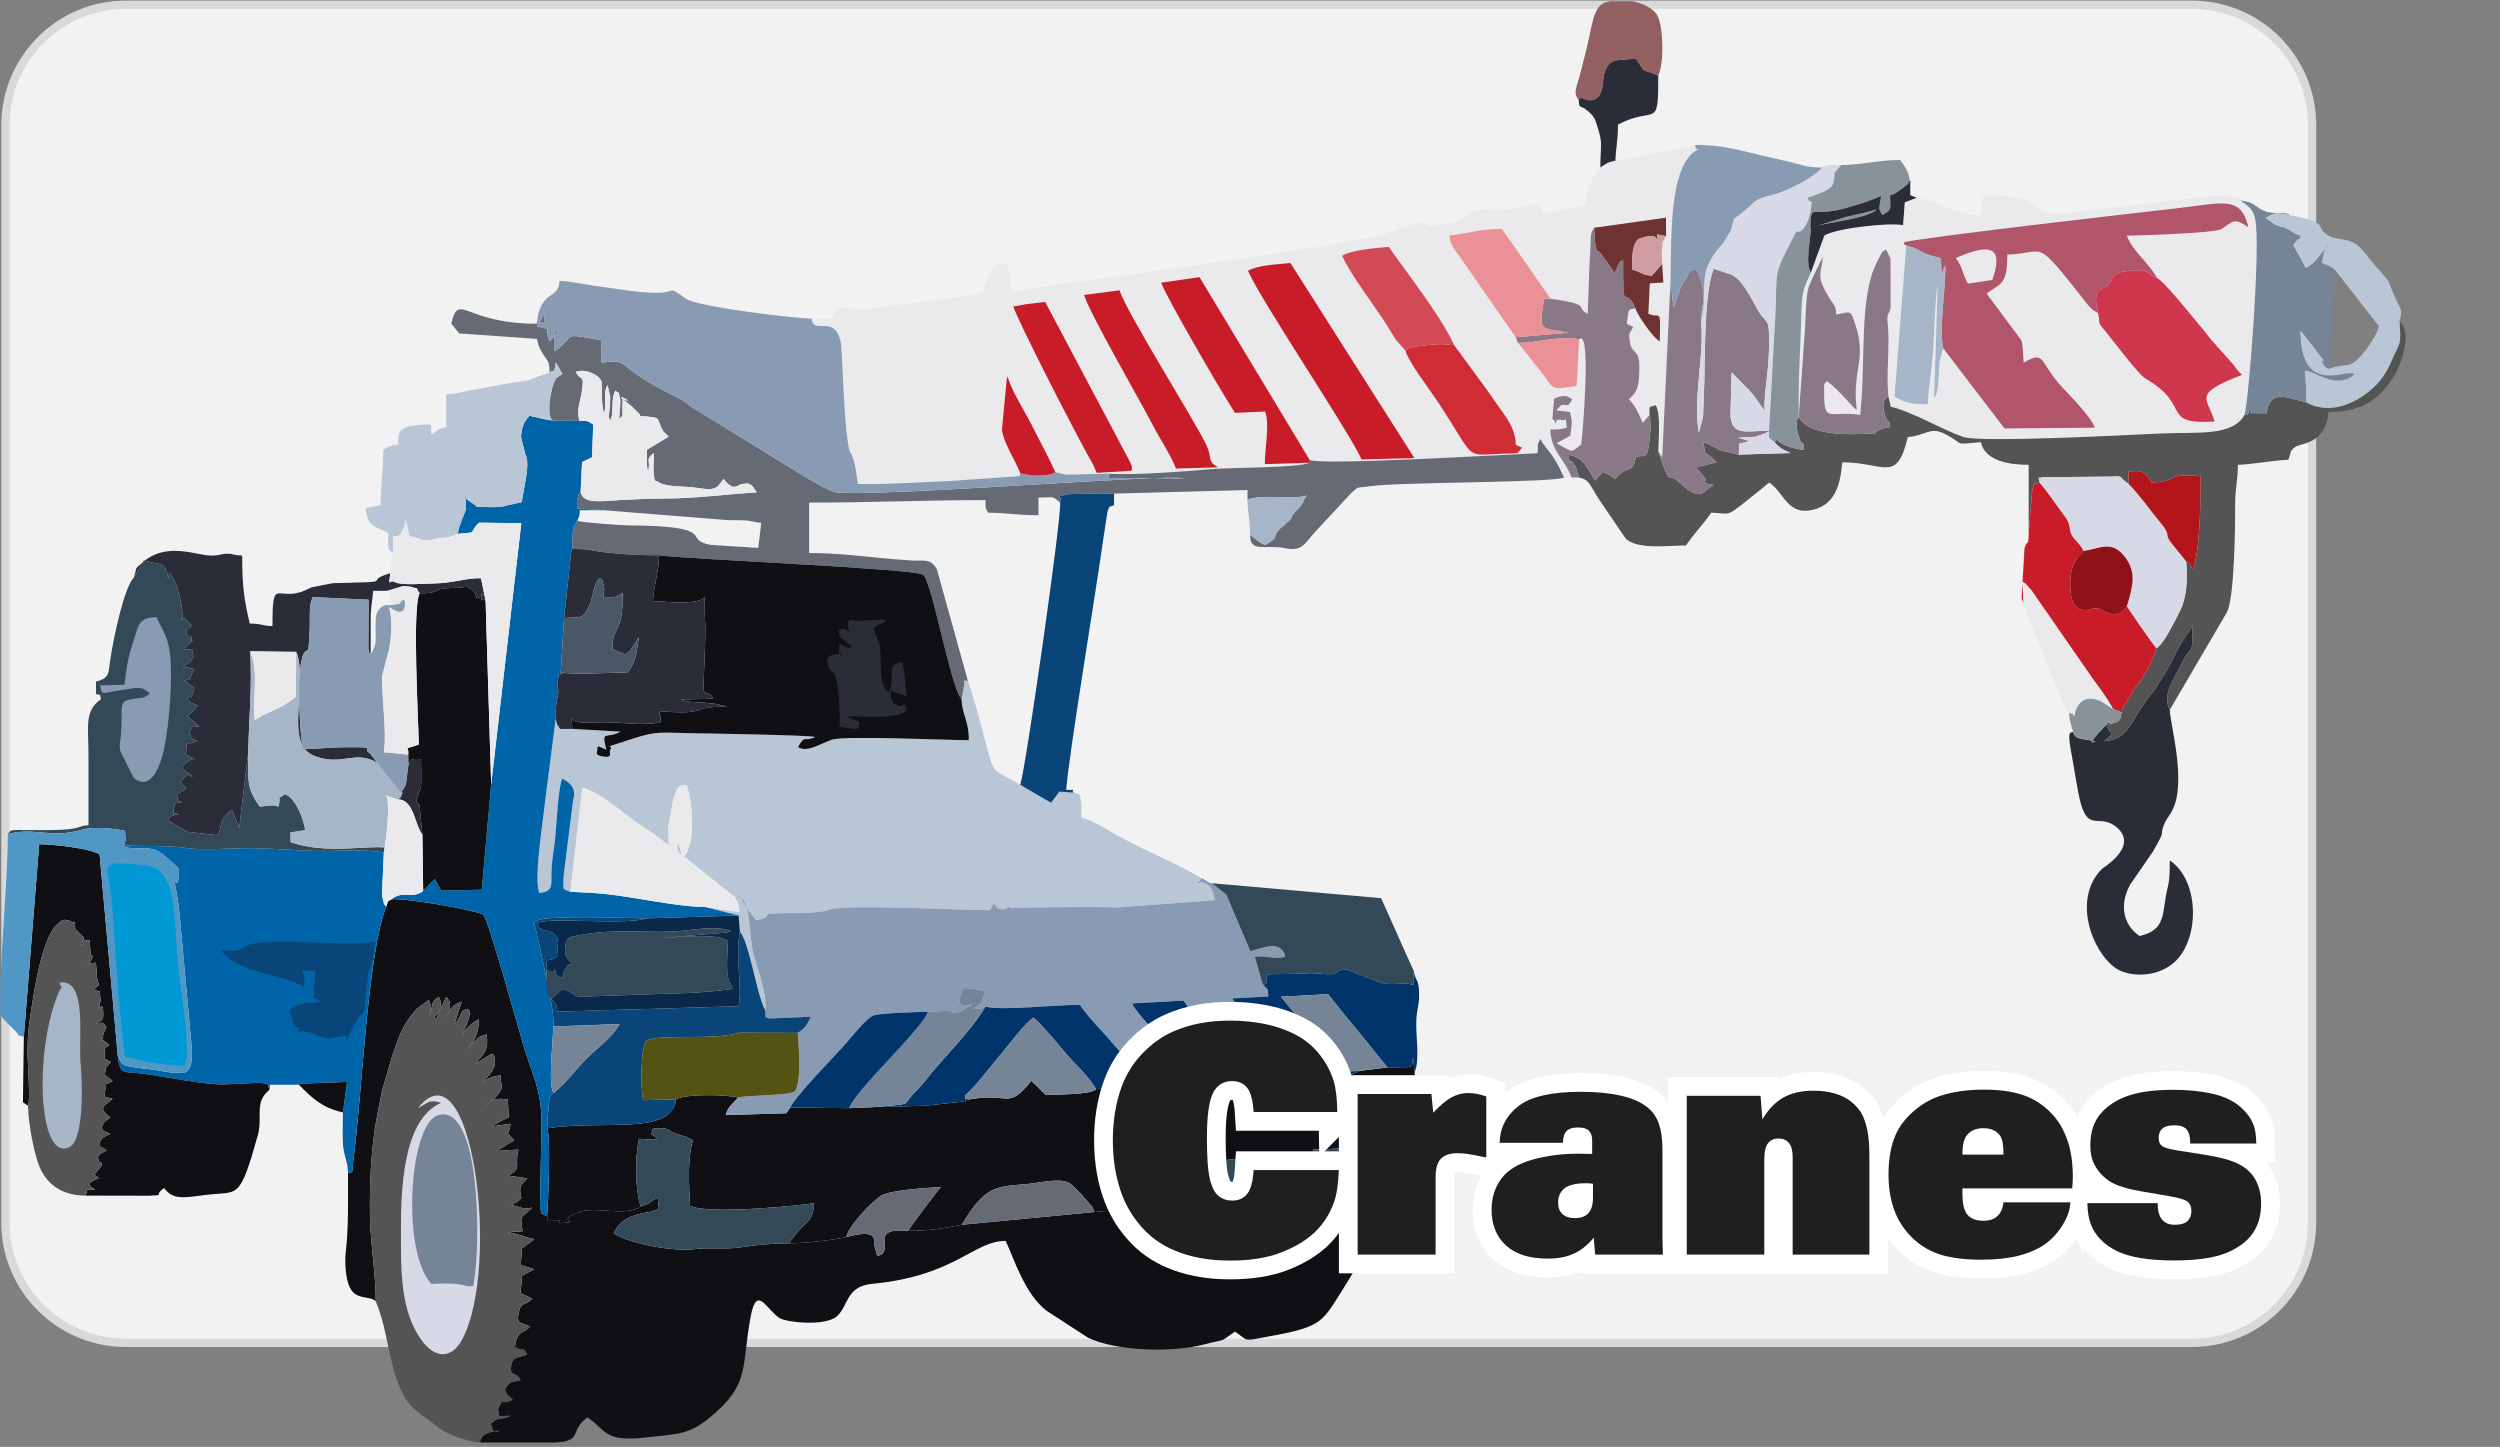 <?xml version="1.0" encoding="UTF-8"?>
<!DOCTYPE svg PUBLIC "-//W3C//DTD SVG 1.1//EN" "http://www.w3.org/Graphics/SVG/1.1/DTD/svg11.dtd">
<!-- Creator: CorelDRAW X8 -->
<svg xmlns="http://www.w3.org/2000/svg" xml:space="preserve" width="100mm" height="57.875mm" version="1.1" style="shape-rendering:geometricPrecision; text-rendering:geometricPrecision; image-rendering:optimizeQuality; fill-rule:evenodd; clip-rule:evenodd"
viewBox="0 0 100000 57875"
 xmlns:xlink="http://www.w3.org/1999/xlink">
 <rect x="0" y="0" width="100000" height="57875" fill="#808080" stroke="none"/>
 <defs>
  <style type="text/css">
   <![CDATA[
    .str1 {stroke:white;stroke-width:1500}
    .str0 {stroke:black;stroke-width:76.2;stroke-linecap:round;stroke-linejoin:round}
    .fil34 {fill:none;fill-rule:nonzero}
    .fil20 {fill:#00346B}
    .fil8 {fill:#0064A8}
    .fil17 {fill:#0098D5}
    .fil24 {fill:#0A284A}
    .fil15 {fill:#0A4579}
    .fil2 {fill:#0F0F14}
    .fil11 {fill:#2A2D37}
    .fil9 {fill:#334957}
    .fil29 {fill:#4A5866}
    .fil12 {fill:#5097C6}
    .fil22 {fill:#545314}
    .fil6 {fill:#545454}
    .fil7 {fill:#666A75}
    .fil32 {fill:#6E3232}
    .fil18 {fill:#758597}
    .fil23 {fill:#88929A}
    .fil14 {fill:#897986}
    .fil5 {fill:#899BB3}
    .fil31 {fill:#901218}
    .fil28 {fill:#936061}
    .fil16 {fill:#A6B5C7}
    .fil10 {fill:#B1556A}
    .fil30 {fill:#B2161A}
    .fil4 {fill:#B8C6D5}
    .fil21 {fill:#C81D28}
    .fil25 {fill:#CF2C35}
    .fil19 {fill:#CF374E}
    .fil27 {fill:#D14A56}
    .fil33 {fill:#D19CA1}
    .fil13 {fill:#D7DAE6}
    .fil26 {fill:#EA9097}
    .fil3 {fill:#EAEAEC}
    .fil0 {fill:#F2F2F2}
    .fil35 {fill:#201E1E;fill-rule:nonzero}
    .fil1 {fill:#D9D9D9;fill-rule:nonzero}
   ]]>
  </style>
 </defs>
 <g id="Layer_x0020_1">
  <g id="_2411536434784">
   <path class="fil0 str0" d="M217 5004c0,-2656 2159,-4815 4815,-4815l82645 0c2655,0 4805,2159 4805,4815l0 43903c0,2656 -2150,4806 -4805,4806l-82645 0c-2656,0 -4815,-2150 -4815,-4806l0 -43903z"/>
   <g>
    <path class="fil1" d="M5032 24l0 331 0 0 -239 6 -236 18 -233 29 -228 41 -225 52 -220 63 -216 73 -211 83 -206 94 -201 102 -194 112 -189 122 -182 129 -176 138 -169 147 -161 154 -154 161 -147 169 -138 176 -130 182 -121 189 -112 195 -102 200 -94 206 -83 211 -73 216 -63 220 -52 225 -41 228 -29 233 -18 236 -6 239 -331 0 6 -256 20 -253 31 -249 44 -245 56 -241 67 -236 78 -231 90 -226 100 -221 110 -214 120 -209 129 -202 139 -195 148 -188 157 -181 165 -173 173 -165 180 -157 189 -148 195 -138 202 -130 208 -120 215 -110 221 -100 226 -89 231 -79 236 -67 241 -56 245 -44 249 -31 253 -20 256 -6 0 0zm0 0c91,0 165,74 165,165 0,92 -74,166 -165,166l0 -331zm82645 331l-82645 0 0 -331 82645 0 0 0 0 331zm0 -331c91,0 165,74 165,165 0,92 -74,166 -165,166l0 -331zm4971 4980l-331 0 0 0 -6 -239 -18 -236 -30 -233 -40 -228 -52 -225 -63 -221 -73 -215 -83 -211 -93 -206 -102 -201 -112 -194 -120 -189 -130 -182 -137 -176 -146 -169 -154 -161 -161 -154 -169 -147 -175 -138 -182 -130 -188 -121 -194 -112 -200 -102 -206 -94 -211 -83 -215 -73 -220 -63 -225 -52 -228 -41 -233 -29 -235 -18 -239 -6 0 -331 255 6 253 20 249 31 245 44 240 56 236 67 231 79 226 89 221 100 214 110 208 120 202 130 195 138 187 148 181 157 172 165 165 173 156 181 147 188 139 195 129 202 120 209 110 214 99 221 89 226 78 231 67 237 56 240 43 246 32 248 19 253 7 256 0 0zm0 0c0,91 -74,165 -166,165 -91,0 -165,-74 -165,-165l331 0zm-331 43903l0 -43903 331 0 0 43903 0 0 -331 0zm331 0c0,92 -74,166 -166,166 -91,0 -165,-74 -165,-166l331 0zm-4971 4972l0 -331 0 0 239 -6 235 -18 233 -30 228 -41 225 -51 220 -63 216 -73 210 -83 206 -93 200 -102 194 -112 188 -120 182 -130 176 -137 168 -146 161 -154 154 -161 146 -168 137 -176 130 -182 120 -188 112 -194 103 -200 92 -206 83 -211 73 -215 63 -220 52 -225 40 -228 30 -233 18 -235 6 -240 331 0 -7 256 -19 253 -32 248 -43 245 -56 241 -67 236 -78 231 -89 226 -99 220 -110 215 -120 208 -129 201 -139 195 -147 188 -156 180 -165 173 -173 165 -180 156 -188 147 -194 139 -202 129 -208 120 -215 109 -220 100 -226 89 -231 78 -236 67 -240 56 -245 43 -249 32 -253 19 -255 7 0 0zm0 0c-92,0 -166,-75 -166,-166 0,-91 74,-165 166,-165l0 331zm-82645 -331l82645 0 0 331 -82645 0 0 0 0 -331zm0 331c-92,0 -166,-75 -166,-166 0,-91 74,-165 166,-165l0 331zm-4980 -4972l331 0 0 0 6 239 18 236 29 233 41 228 52 225 63 220 73 215 83 211 94 205 102 201 112 194 121 188 130 182 138 175 146 169 155 161 161 154 169 145 176 138 182 130 189 120 194 112 201 102 205 93 211 83 216 73 221 63 225 51 228 41 233 30 236 18 239 6 0 331 -256 -7 -253 -19 -249 -32 -245 -43 -240 -56 -237 -67 -231 -78 -226 -89 -221 -99 -214 -110 -209 -120 -202 -129 -195 -139 -188 -147 -181 -156 -173 -165 -165 -172 -157 -181 -148 -188 -138 -194 -130 -202 -120 -208 -110 -215 -100 -220 -90 -226 -78 -231 -67 -236 -56 -240 -44 -245 -31 -249 -20 -253 -6 -256 0 0zm0 0c0,-91 74,-165 165,-165 92,0 166,74 166,165l-331 0zm331 -43903l0 43903 -331 0 0 -43903 0 0 331 0zm-331 0c0,-92 74,-166 165,-166 92,0 166,74 166,166l-331 0z"/>
   </g>
  </g>
  <g>
   <path class="fil2" d="M15455 36257c-754,1854 -963,7483 -1323,10164 -45,328 49,500 -211,491 0,1092 23,2203 -89,3143 -54,460 3,1120 155,1432 265,554 814,314 1043,569 11,-1032 -220,-2329 -232,-3427 -14,-1143 26,-2314 192,-3437 80,-523 180,-1012 288,-1543l400 -1377c226,-632 343,-1095 746,-1620 389,-506 403,-360 720,-658 137,238 97,366 37,623 160,-423 26,-534 369,-745 183,242 -20,768 -103,894 -169,-143 -46,-14 120,-323l283 -566c103,129 246,197 60,723 -74,212 -132,229 -160,374 -83,-174 -72,40 26,-174 203,-448 365,-631 691,-734l-288 903c357,-363 188,-635 580,-583 117,248 -166,740 -260,983 168,-226 302,-420 662,-600 -25,637 -177,797 -428,1197 94,-254 40,-137 220,-283 351,-291 20,-120 506,-311 114,671 -140,797 -458,1188l663 -408c60,100 92,-117 135,305 31,312 -309,629 -503,841 248,-178 366,-232 714,-289 57,520 134,517 -171,863 -43,46 -349,308 -375,323 109,-269 523,-255 849,-223l34 726c-234,94 -491,245 -665,354l742 -103c-122,860 -402,52 23,540l115 117c-26,20 -58,40 -78,55l-617 377 869 -54c-172,728 171,674 -389,1045l746 106c-249,249 -357,317 -237,789 -197,208 -200,145 -403,285 452,60 306,169 840,98l-183 165c-311,266 -277,157 -211,780l-603 35c363,37 586,177 1080,280l-500 371 -46 660 543 175 -489 251c-68,983 -177,577 401,931 -266,263 -446,135 -532,523 -123,558 126,395 443,586 -306,349 -483,83 -603,806 412,277 274,-86 489,306 -363,165 -558,71 -623,411 -106,523 194,240 365,620 -437,109 -377,0 -625,363 65,277 205,292 305,417 -537,272 -340,-163 -588,403 140,300 -197,249 497,243 -326,189 -497,29 -691,252 -140,160 -143,-198 -49,197 71,305 297,154 323,143 -337,31 -763,100 -797,474l42 0c772,0 1549,-3 2321,0l605 0c1183,-40 586,-463 1329,-1006 755,506 663,1000 2315,809 1260,-149 1731,-100 2554,-778 1663,-1360 1272,-1985 1666,-4080 240,-1283 632,-248 1160,83 266,166 1806,337 2278,-71 480,-418 354,-1201 1420,-1303 3334,-318 4049,-1718 5337,-1718 323,675 749,2115 1640,2798l1649 1071c1123,549 3355,600 4595,286 1057,-269 600,-63 1289,-526 545,366 305,386 1137,234 2263,-402 2306,-540 3077,-1765 1232,-1955 1229,-2103 1229,-5172l-1597 768 -2075 400c-1040,126 -2420,58 -3297,306 -295,83 -292,49 -503,100 -960,234 -152,583 -795,966l-97 -383c-108,-534 -8,-531 -405,-434l-2292 197 -5298 509c-791,148 -1248,242 -2163,242 -1671,-137 -434,815 -1234,1012l-106 -406c-34,-228 177,-709 -1134,-354 -520,117 -1755,260 -2289,248 -697,6 -1254,58 -1915,160 -605,95 -1183,-11 -1868,75 -809,100 -2572,-200 -3221,-632 240,-603 849,-751 1309,-834 52,-9 203,-43 249,-60 208,-69 103,-20 243,-114l-43 -418c-366,149 -143,180 -680,349 -583,409 -1661,17 -2366,194l-143 52c-23,8 -52,20 -72,28 -877,363 343,326 -663,397l0 -100c-685,0 -400,72 -505,-180 -406,-237 -155,112 -283,-420l60 -3128c26,-1369 -269,-1866 -634,-2998 -266,-817 -1429,-5160 -1695,-5523 -374,-189 -3295,-697 -3680,-603 -229,151 -83,-20 -195,280l0 0z"/>
   <path class="fil3" d="M64617 6426c-329,68 -374,120 -603,271 -286,432 -531,632 -606,1514 -617,52 -1063,303 -1714,303l-111 -400c-372,86 -806,192 -1238,260 -631,106 -1240,-145 -1700,215 -17,14 -34,37 -51,51l-157 146c-192,126 -363,123 -632,180 -1503,323 134,-535 -2346,368 -1206,438 -11221,1778 -13615,2109 -406,57 -1006,186 -1415,194l-3 -502c0,480 -40,637 103,1008 66,-5 357,-54 383,-54 326,14 94,-126 166,74l728 -88 3358 6332c28,57 71,128 91,191 83,269 0,-60 20,117 3,12 -3,49 -3,57 0,12 0,40 -5,58l-1398 85 -145 -334c-23,94 20,203 -72,314 -285,20 -817,115 -1008,92l1674 -40c954,74 3083,-89 4066,-177 817,-75 3558,-49 4009,-260l-1800 54c0,-657 200,-1575 14,-2103l-1206 54c-542,-823 -2803,-4723 -2954,-5209l1534 -220 4409 7315c552,217 7795,-220 9104,-271 57,-258 -49,-326 126,-572 120,274 345,474 505,723 212,323 326,583 438,817l300 0c-329,-848 -800,-977 -852,-1917l163 -3c306,-17 -157,23 166,-9 25,0 57,-2 83,-5l245 -57c-37,-526 -20,-249 -180,-303 -134,-46 -68,-3 -203,-12 -57,-5 -2,312 -131,-8 -9,-20 -43,3 -60,-6l71 -837c335,-129 489,-149 723,31 -240,520 -274,-66 -628,446l534 60c126,426 69,506 14,954l-457 249c-14,-23 -51,34 -74,57 723,392 508,366 971,49 55,-432 420,-4666 -82,-4218l-100 1869c-1018,146 -883,180 -1361,-483l-937 -1186c-8,-11 -31,-37 -48,-54l-92 -226 -2103 -3023c-191,-317 -509,-606 -537,-963 -3,-40 -9,-54 -6,-80 603,-74 1555,-311 2100,-260l1943 2783c1729,257 932,323 1483,606 29,-583 38,-1149 60,-1720 12,-303 35,-606 49,-909 23,-514 -11,-589 151,-814l2872 -403 3 737c-163,340 -120,49 -163,554 -20,200 -3,340 6,558l48 745 -543 37 -57 1209c472,234 498,-328 455,1109 -243,-112 -923,-1083 -969,-1323 -274,91 -254,-103 -351,617l177 91c25,12 54,29 83,38l-155 274c-8,991 423,406 400,1409 -14,594 -45,837 -314,1114l-106 97c269,252 406,592 552,940l274 -314c14,-377 -66,-300 252,-386 208,346 102,1386 102,1849l155 234 317 -6758c83,-1623 -149,-4974 1134,-5566 -240,-54 -25,-28 -151,-177 -174,120 -2703,537 -3172,632l0 0z"/>
   <path class="fil3" d="M76670 7909l-480 185 -69 915c-454,-120 -2660,108 -3146,411l-540 1480c-177,417 -329,626 -363,1238 -31,520 -31,1065 -54,1528 -52,1006 -83,2158 -72,3026l255 -3543c28,-466 28,-1254 145,-1669 32,-117 532,-1157 569,-1200 -49,712 -334,675 311,1726 143,232 218,220 218,577 611,-111 563,-214 771,403 474,1403 -163,1872 63,3421 -231,-158 -574,-666 -1194,-1163 -160,140 -115,122 -118,431 -5,1303 215,737 1441,920 240,-2203 -60,-4689 668,-6103 135,-260 194,-463 369,-509l177 360 3 1977c-89,358 -163,143 -109,703 83,895 -77,1949 23,2849l94 397c872,203 2069,926 2898,1209 700,237 6623,-83 7855,-137 1531,-69 2914,126 3397,-749 163,-511 666,-6880 420,-7852 -80,-306 -154,-386 -365,-560l-146 -111c-17,-18 -52,-38 -77,-58 0,-2 148,-94 -418,-182 -531,-86 -4111,425 -4820,485 -423,37 -983,123 -1343,172 -2237,288 -637,-677 -3700,-677l-117 803c-878,-12 -1538,-506 -2546,-703l0 0z"/>
   <path class="fil4" d="M38463 27965c15,614 303,891 289,1643 -754,3 -5003,-192 -5478,-20 -497,177 -1006,528 -1354,294 300,-529 214,-177 688,-403 -237,-77 -4349,-140 -4977,-151 -1172,-20 -1360,-100 -2346,228 -1412,472 -694,166 -877,446 -69,109 140,334 -295,257 -360,-63 -214,-137 -211,-377 206,-77 -103,-57 117,3 17,6 206,91 237,103 -217,-835 -14,-400 566,-723l-1932 -109 -483 3c-160,-266 -88,-46 -180,-414l-431 3366c-66,703 -471,3137 -214,3609 603,-77 443,-323 483,-1000 28,-449 105,-772 145,-1212 57,-597 112,-1949 278,-2363 414,206 557,457 431,889l-374 2994c-6,586 -97,517 271,643l477 -4166c635,163 1386,809 1786,1114 523,392 1226,806 1666,1203 11,-874 -83,-428 100,-1345 57,-289 49,-440 154,-703 157,-395 123,-326 455,-375 134,183 505,2209 -129,2912 -23,-31 -43,-120 -51,-103l-149 -523c-109,395 31,440 343,666l1929 1537c157,283 131,280 188,600l-1423 -217 1383 349 52 646c383,448 666,2517 1011,3140 109,-612 -368,-1769 -500,-2395 -146,-677 -74,-1754 -483,-2143 103,352 403,646 623,946 1097,-246 -606,-283 2120,-297l672 -80c31,-12 111,-46 140,-57 709,-217 5443,28 6415,28 326,-611 43,86 620,-60 314,-77 -192,-211 214,-40 1380,0 2869,-57 4235,-8l3929 -292c-52,-268 -92,-617 -497,-711 -192,-46 -115,-46 -209,28 366,0 -11,52 160,-202 -1114,-672 -2549,-1212 -3569,-1835 -326,-197 -846,-494 -1229,-583 0,-146 20,-483 0,-606 -65,-417 -68,-320 -302,-391l-572 -43 -334 446 -1232 -717c-1108,-678 -1017,-289 -1389,-1715 -205,-791 -445,-1703 -705,-2449 -277,12 -83,-91 -175,318 -42,197 -20,202 -77,417l0 0z"/>
   <path class="fil2" d="M55502 42695l-1120 142c-363,269 -2000,209 -2623,232l-1812 57 812 83 -2815 111c-546,129 -1814,286 -2129,-14 -514,154 -237,212 -945,229 -372,8 -646,-17 -1023,31 -180,220 -1569,212 -2009,237l-583 -568c-974,1191 -840,443 -2506,745l-160 58c-23,5 -54,17 -80,25l-1506 166c-640,11 -1303,49 -1937,51l-1092 46 -2366 -23 -151 226 -2429 74c106,-382 274,-417 492,-705 -560,-129 -2152,-140 -2478,77 -171,1460 -2849,814 -5157,1154 157,277 42,3089 -3,3520 105,252 -180,180 505,180l0 100c1006,-71 -214,-34 663,-397 20,-8 49,-20 72,-28l143 -52c705,-177 1783,215 2366,-194 -229,-637 -240,-1960 -69,-2706 400,11 363,66 752,14 -286,-305 -300,-43 -198,-420 629,-77 638,80 786,146 126,54 252,89 357,123 35,11 140,43 175,57l283 134c-229,803 -152,1760 -120,2621 728,391 4757,-46 4969,-100 -66,874 -306,580 -1009,1605 534,12 1769,-131 2289,-248 140,-509 980,-1355 1366,-1637 345,-249 1920,-338 2428,-363 -131,123 -1208,1568 -1320,1748 915,0 1372,-94 2163,-242 15,-29 37,-101 46,-83 6,17 31,-60 43,-80 863,-1409 1346,-1366 2446,-1458 471,-37 1346,-265 1734,-60 132,72 440,392 526,489 86,97 140,160 229,269 248,305 105,25 274,414l2292 -197 -506 -52c-395,-640 -697,-657 -917,-1431 691,-20 1554,-252 2171,-32 980,349 46,-77 1872,-37l100 -314c543,-23 1128,-172 1714,-126 655,49 1149,43 1815,40 303,-128 68,26 180,-191 5,-9 17,-149 20,-160 294,-9 1748,-9 1954,-275 157,-203 57,-271 -51,-760 -89,-400 -97,-540 -77,-954 68,-43 251,-129 262,-140 3,-6 18,-23 20,-29l43 -148c80,-500 -63,-146 -225,-583 2,-3 1668,-89 1780,391l-69 1523c-23,455 -37,415 94,609 189,-120 66,-49 300,-112l35 -2620 -72 -566c-51,520 -65,255 -163,369l-851 9z"/>
   <path class="fil5" d="M30608 40406c26,537 37,197 143,334l1683 -71c-154,345 -243,474 -526,646 49,680 158,1757 -88,2317 -186,208 -1766,160 -2300,266 -218,288 -386,323 -492,705l2429 -74 151 -226c229,-483 1763,-2040 2183,-2514 260,-292 866,-1063 1138,-1166 274,-103 1780,-143 2183,-151 185,-9 648,-43 865,-29 481,29 -262,151 418,23l520 -303c-600,151 -620,-3 -403,-634 206,-20 643,31 908,131l-154 414c-354,469 315,-282 -157,155 -31,31 -63,45 -94,68 -29,26 -69,40 -97,66 371,-31 271,11 502,-100 561,180 2946,-83 3775,-69 366,546 866,1009 1309,1538 406,483 1046,1051 1311,1574 315,300 1583,143 2129,14 -414,-714 -2532,-2751 -2654,-3183l2045 -114c523,769 1838,2083 2612,3103l1812 -57c-32,-449 -2129,-2512 -2469,-3132l1443 -77c-34,-346 34,-214 -229,-489l-314 -1108c472,-49 954,146 1223,-14 -209,-683 -900,-315 -1403,-203l-960 -2263 -534 -418c-15,-34 -52,-25 -78,-40 -262,-97 -134,-105 -391,-202 -171,254 206,202 -160,202 94,-74 17,-74 209,-28 405,94 445,443 497,711l-3929 292c-1366,-49 -2855,8 -4235,8 -406,-171 100,-37 -214,40 -577,146 -294,-551 -620,60 -972,0 -5706,-245 -6415,-28 -29,11 -109,45 -140,57l-672 80c-2726,14 -1023,51 -2120,297 -220,-300 -520,-594 -623,-946 409,389 337,1466 483,2143 132,626 609,1783 500,2395l0 0z"/>
   <path class="fil6" d="M15030 52056c540,1291 485,2585 1137,3800 300,557 783,760 1257,1163 434,368 1180,614 1775,680 34,-374 460,-443 797,-474 -26,11 -252,162 -323,-143 -94,-395 -91,-37 49,-197 194,-223 365,-63 691,-252 -694,6 -357,57 -497,-243 248,-566 51,-131 588,-403 -100,-125 -240,-140 -305,-417 248,-363 188,-254 625,-363 -171,-380 -471,-97 -365,-620 65,-340 260,-246 623,-411 -215,-392 -77,-29 -489,-306 120,-723 297,-457 603,-806 -317,-191 -566,-28 -443,-586 86,-388 266,-260 532,-523 -578,-354 -469,52 -401,-931l489 -251 -543 -175 46 -660 500 -371c-494,-103 -717,-243 -1080,-280l603 -35c-66,-623 -100,-514 211,-780l183 -165c-534,71 -388,-38 -840,-98 203,-140 206,-77 403,-285 -120,-472 -12,-540 237,-789l-746 -106c560,-371 217,-317 389,-1045l-869 54 617 -377c20,-15 52,-35 78,-55l-115 -117c-425,-488 -145,320 -23,-540l-742 103c174,-109 431,-260 665,-354l-34 -726c-326,-32 -740,-46 -849,223 26,-15 332,-277 375,-323 305,-346 228,-343 171,-863 -348,57 -466,111 -714,289 194,-212 534,-529 503,-841 -43,-422 -75,-205 -135,-305l-663 408c318,-391 572,-517 458,-1188 -486,191 -155,20 -506,311 -180,146 -126,29 -220,283 251,-400 403,-560 428,-1197 -360,180 -494,374 -662,600 94,-243 377,-735 260,-983 -392,-52 -223,220 -580,583l288 -903c-326,103 -488,286 -691,734 -98,214 -109,0 -26,174 28,-145 86,-162 160,-374 186,-526 43,-594 -60,-723l-283 566c-166,309 -289,180 -120,323 83,-126 286,-652 103,-894 -343,211 -209,322 -369,745 60,-257 100,-385 -37,-623 -317,298 -331,152 -720,658 -403,525 -520,988 -746,1620l-400 1377c-108,531 -208,1020 -288,1543 -166,1123 -206,2294 -192,3437 12,1098 243,2395 232,3427l0 0z"/>
   <path class="fil7" d="M21985 14895c268,-172 137,143 251,-397l257 460 -240 168c-217,238 -523,1921 34,1701l895 8c-137,-406 20,-723 86,-1140 125,-800 -43,-409 -235,-820 452,-166 1009,197 1029,406 49,500 -43,663 103,1300 114,-555 -60,-843 137,-1183l106 474c5,103 -12,297 -17,403 -18,257 -69,386 11,546 171,-246 17,-792 203,-1195 251,178 94,-45 186,260 34,118 22,166 20,280 0,138 -38,429 -46,592 220,-223 97,29 143,-789 668,243 -535,-377 163,123l237 194c5,3 20,26 25,29l260 260c3,-14 9,46 18,66 968,77 580,40 928,626l209 200 -869 523c6,194 -14,337 -14,508l49 372c142,-478 -138,-435 234,-752 28,206 -9,392 -6,600 17,680 103,489 154,532 240,237 1038,197 1432,245 551,69 786,140 1014,-71l198 -266c394,512 542,255 691,220 320,-71 386,-85 640,317 -1209,75 -2469,243 -3652,246 -623,3 -1197,29 -1808,60 -669,34 -1489,192 -1586,-320 -112,149 -57,-11 -115,234 -40,175 -28,246 -28,418l1037 74 4746 377c289,37 495,17 780,26 472,8 426,71 806,103l-120 1003 -1877 -118c-1249,-200 446,-760 -3349,-783 -263,-2 -1777,-111 -2012,-180 -23,26 -48,35 -57,89 -34,217 -143,-211 -146,1080l612 -20c680,149 2140,246 2769,220 1343,177 10358,540 10658,789 360,294 1100,4517 1534,4972 57,-215 35,-220 77,-417 92,-409 -102,-306 175,-318l-1243 -4471c-275,-441 -460,-303 -1066,-343 -340,-23 -872,-63 -1303,-109 -852,-89 -1763,-186 -2737,-186l0 -2017c2474,0 4606,-100 7054,-100 9,397 -28,237 100,503 698,0 1203,103 2018,103l0 -706c594,0 540,-97 866,200 82,-394 -226,-194 337,-337 31,-6 537,-14 608,-14 406,-3 803,-12 1212,-9l5340 -143 0 383c606,-231 1892,14 2378,-166 -206,246 -66,212 -334,517l-103 98c-418,471 105,77 -560,643 -15,14 -40,31 -55,45 -414,406 35,315 -620,672 -280,-86 -368,-275 -603,-377 0,714 638,351 1392,511 717,151 791,-206 1200,-640l1457 -1569c332,-300 189,-183 737,-268 1146,-172 7421,-138 7773,-352 -112,-234 -226,-494 -438,-817 -160,-249 -385,-449 -505,-723 -175,246 -69,314 -126,572 -1309,51 -8552,488 -9104,271l3 109c-451,211 -3192,185 -4009,260 -983,88 -3112,251 -4066,177 206,185 -314,174 443,171l2592 17c-686,-191 -12541,783 -13956,549 -386,-66 -1917,-1072 -2389,-1346l-3429 -2112c-154,-148 -294,-237 -537,-354 -2540,-1231 -1771,-1551 -2974,-1363l-26 -900c-1272,-231 -1160,-231 -1406,54l-346 326c-20,-23 -68,49 -105,69l0 -806c54,17 185,-89 -20,223l-180 180c-89,-237 -78,-154 -100,-503l-406 -103 303 -503c-3,775 65,137 -312,400l63 -400 -60 403c-2912,3 -3117,-1300 -3420,0l320 389 3106 217c83,351 83,360 263,640 188,291 231,251 243,700l0 0z"/>
   <path class="fil8" d="M4709 42220c94,846 231,612 1080,735 837,120 2429,445 3192,423l1423 -69c354,89 242,-69 377,280l17 -200 1157 0c26,-17 66,-66 83,-40l1846 -74 -166 1223c0,405 -28,911 3,1305 34,435 189,643 200,1109 260,9 166,-163 211,-491 360,-2681 569,-8310 1323,-10164 -168,-189 -45,31 -128,-240 -37,-120 -37,-157 -46,-283l72 -1634c-869,-143 -1752,-49 -2638,-63 -894,-12 -1717,-100 -2626,-112 -771,-8 -1951,97 -2569,3 -851,-128 -1760,-63 -2631,-114 283,220 931,23 1348,191 275,112 726,569 892,715 69,1243 -254,45 -91,865 68,338 108,598 145,992l466 5092c23,297 134,1191 -320,1246l-503 -15c-351,-51 -443,-82 -783,-122 -1371,-163 -1100,-152 -1334,-558l0 0z"/>
   <path class="fil2" d="M22890 29156l1932 109c-580,323 -783,-112 -566,723 -31,-12 -220,-97 -237,-103 -220,-60 89,-80 -117,-3 -3,240 -149,314 211,377 435,77 226,-148 295,-257 183,-280 -535,26 877,-446 986,-328 1174,-248 2346,-228 628,11 4740,74 4977,151 -474,226 -388,-126 -688,403 348,234 857,-117 1354,-294 475,-172 4724,23 5478,20 14,-752 -274,-1029 -289,-1643 -434,-455 -1174,-4678 -1534,-4972 -300,-249 -9315,-612 -10658,-789 177,277 14,-268 65,232 32,297 -188,1037 -222,1608 720,32 1843,160 2077,-168l3 771c68,740 -75,2823 -57,2918 71,360 214,-6 388,385l-1297 29c257,129 600,91 960,129 71,5 374,37 452,48l337 86c11,-23 51,17 74,31 -1529,-31 -614,343 -2632,177 -114,232 29,-17 6,432 -629,151 -1366,31 -2023,11 -943,-25 -1232,95 -1532,-120l20 383z"/>
   <path class="fil6" d="M92265 16095c-837,-209 -1488,-526 -1597,434l-611 -2 -89 -186c-91,451 9,131 -186,251 -483,875 -1866,680 -3397,749 -1232,54 -7155,374 -7855,137 -829,-283 -2026,-1006 -2898,-1209l-94 -397c0,0 -363,89 -128,755 165,462 148,25 197,454 -172,54 -132,-6 -386,94 -426,169 66,143 -523,174 -609,32 -1883,60 -2446,-348 -14,-12 -40,-29 -54,-40 -89,-72 -155,-140 -252,-269 -260,397 -14,-45 -91,406l157 554c206,195 123,66 151,338 -162,5 -491,-81 -660,-146 -600,-232 -280,-340 -537,-177 217,291 557,411 557,408 15,-23 58,26 80,46l-2048 63c-146,-29 -543,-123 -680,-166 -260,-80 -146,-57 -260,-114 -29,-14 -115,-66 -149,-83 -37,-17 -63,-26 -97,-43l-223 -91c91,651 -63,228 463,754 11,9 14,31 40,51l-800 203 360 446c111,117 -312,171 340,257 -446,237 -494,720 -1335,-71 -451,-423 -365,-60 -540,-360 -77,-132 -288,-726 -340,-906 0,-463 106,-1503 -102,-1849 -318,86 -238,9 -252,386 74,377 26,823 -26,1211 -85,655 -257,332 -528,483 -80,689 -415,315 -809,869 -263,-149 -231,-186 -506,-289 -131,169 -157,160 -300,352 -280,-386 -420,-949 -1091,-1034 160,651 40,94 180,300l126 174c2,3 108,386 125,434 446,92 406,272 843,926l1020 1500c426,480 1789,294 2426,294 329,-491 689,-834 1009,-1311 900,23 451,288 2043,-977 111,-89 189,-158 274,-232 612,412 737,1360 1786,1086 886,-231 1069,-1060 1137,-1892 1686,0 2183,869 2621,-1008 694,-57 900,-417 1445,-146 952,471 266,449 1478,349 180,774 1174,905 1914,905l0 2749 140 -1720c89,-394 34,-217 297,-314 -71,-397 -48,-106 86,-217l2795 -26c534,-23 228,-6 683,297l-6 -500c331,-20 640,-114 923,437 1068,-14 560,-406 1960,-246 6,832 -20,3161 -326,3712 -140,-297 -40,-148 -251,-306 54,749 37,1441 -283,2044 -203,388 -574,1197 -906,1428 -106,423 -474,1092 -669,1346 -248,323 -180,203 -394,594 -191,346 -348,435 -326,638 -91,248 9,305 -314,411 -414,137 -6,-31 -166,-6 -217,40 146,-448 -123,60 43,175 -17,46 38,155 82,168 340,180 -149,520 1077,-97 929,-712 2037,-2069l398 -623c114,-206 242,-420 351,-654 303,-663 671,-1066 757,-1292l-11 757c-57,406 -112,126 -460,843 -246,506 -766,1200 -437,1786l2280 -3897c311,-569 337,-3412 337,-4398 3,-634 106,-837 106,-1509 543,-11 1471,-188 2014,-200 146,-302 23,-334 289,-520 211,-148 1217,-94 1326,-1394 1000,0 1780,-283 2360,-1066 283,-380 437,-631 588,-1129 120,-402 269,-1108 -111,-1434 74,1029 17,803 -291,1529 -209,494 -389,774 -726,1100 -663,637 -1766,1151 -2698,617l0 0z"/>
   <path class="fil8" d="M18313 21353c897,-95 346,48 848,-446l1692 20 -1206 10455 -377 4206 -1620 37 -263 -471 -460 480c-426,354 -786,-54 -1277,343 385,-94 3306,414 3680,603 266,363 1429,4706 1695,5523 365,1132 660,1629 634,2998l-60 3128c128,532 -123,183 283,420 45,-431 160,-3243 3,-3520 17,-266 28,-588 60,-849 57,-482 -3,-417 208,-571 -51,-74 -48,-9 -88,-231 -92,-503 57,-2026 74,-2421 63,-543 -429,-2597 -603,-3417 -217,-1014 -200,-660 -57,-803 257,-260 3832,-103 4435,-103l3631 -114 -1383 -349c-605,26 -2034,-223 -2646,-326 -1077,-177 -1488,-222 -2700,-274 -368,-126 -277,-57 -271,-643l374 -2994c126,-432 -17,-683 -431,-889 -166,414 -221,1766 -278,2363 -40,440 -117,763 -145,1212 -40,677 120,923 -483,1000 -257,-472 148,-2906 214,-3609l431 -3366c-2,-846 106,-866 106,-1097 3,-175 -66,-258 -34,-372 149,-566 -109,-163 283,-374l-155 23 135 -2206 300 -2758 640 23 -612 20c3,-1291 112,-863 146,-1080 9,-54 34,-63 57,-89 86,-234 72,-100 100,-428l926 0 -1037 -74c0,-172 -12,-243 28,-418 58,-245 3,-85 115,-234l57 -1197 400 -192 46 -1311c-263,-166 -178,-134 -546,-146l-895 -8c-234,-9 -242,-6 -497,-58l-434 -100c-23,-5 -71,15 -89,-17 -17,-34 -60,-17 -91,-20 -231,257 -314,463 -334,855l168 677c9,26 26,48 35,74 154,440 -115,1340 -172,1849l-583 126c-226,85 -651,85 -949,62 -494,-37 -100,80 -400,-117 -891,-588 286,-43 -300,-277l-14 429c3,8 17,28 20,34 9,34 -317,714 -334,1009l0 0z"/>
   <path class="fil3" d="M32466 12746c68,675 914,-194 1157,915 80,362 108,2728 280,3948 91,641 88,321 237,783 77,243 146,729 174,969 1220,23 2398,-71 3604,-117l2720 -186c277,-74 100,132 168,-140 -183,-486 -683,-1240 -728,-1731l188 -1995c3,-17 12,-57 17,-68 3,-15 6,-49 20,-72 143,552 669,1363 946,1912 317,625 677,1291 969,1928l426 95c191,23 723,-72 1008,-92 92,-111 49,-220 72,-314 -495,-820 -3106,-5921 -3189,-6323l543 -95c-72,-200 160,-60 -166,-74 -26,0 -317,49 -383,54 -143,-371 -103,-528 -103,-1008 -131,-346 -100,-192 -100,-606 -743,17 -720,446 -928,886 -126,265 42,257 -426,380l-4558 605c-625,-54 -965,-320 -1143,346l-805 0z"/>
   <path class="fil5" d="M21533 12546l-63 400c377,-263 309,375 312,-400l-303 503 406 103c22,349 11,266 100,503l180 -180c205,-312 74,-206 20,-223l0 806c37,-20 85,-92 105,-69l346 -326c246,-285 134,-285 1406,-54l26 900c1203,-188 434,132 2974,1363 243,117 383,206 537,354l3429 2112c472,274 2003,1280 2389,1346 1415,234 13270,-740 13956,-549l-2592 -17c-757,3 -237,14 -443,-171l-1674 40 -426 -95c-320,195 -1123,143 -1412,26 -68,272 109,66 -168,140l-2720 186c-1206,46 -2384,140 -3604,117 -28,-240 -97,-726 -174,-969 -149,-462 -146,-142 -237,-783 -172,-1220 -200,-3586 -280,-3948 -243,-1109 -1089,-240 -1157,-915 -575,0 -4564,-460 -5041,-803 -980,-703 77,23 -2389,-334 -380,-57 -857,-123 -1323,-189 -348,-48 -951,-177 -1326,-185 -60,723 -594,377 -854,1311l0 0z"/>
   <path class="fil9" d="M5352 23110c-398,389 -815,2460 -932,3217 -91,566 -6,801 -580,935l0 503c263,68 114,-37 203,203 -683,457 -503,1123 -503,2217 0,940 0,1880 0,2820 -634,54 -74,232 -2423,197 -852,-11 -646,6 -803,160 1123,-291 1686,198 2960,-171 492,-143 1320,-46 1726,43l23 326c-77,485 -123,245 -134,254 871,51 1780,-14 2631,114 618,94 1798,-11 2569,-3 909,12 1732,100 2626,112 886,14 1769,-80 2638,63l31 -200c-772,-86 -2329,274 -3757,-212l-12 -380c20,-11 54,-14 69,-20l523 -80c-52,-466 -406,-1306 -806,-1440 -403,266 -117,6 -269,497 -223,-114 -543,-3 -740,0 -546,-763 -451,-997 -463,-2180l-360 3029 -286 -715c-605,349 -351,752 -602,1009l-1081 -126c-28,-3 -57,0 -85,-3l-738 -417c-14,-43 -54,-37 -77,-57 169,-197 -23,-46 192,-174 3,-3 243,-69 257,-72 -372,-60 -149,69 -220,-260 174,-171 -143,-171 346,-200 -318,-165 -89,12 -209,-303l383 -254 -240 -248c291,-318 143,-260 509,-240 -175,-123 -766,-338 -80,-658 422,-197 -15,-42 168,-17 -520,-268 -374,-94 -354,-368 34,-515 -63,-120 426,-372 -269,-140 -189,-48 -306,-363 234,-305 -74,-154 400,-220l-489 -406c315,-205 183,-234 492,-482 -135,77 111,140 -180,8 -343,-157 -89,-11 -326,-251 329,-129 100,128 300,-360 -140,-257 146,94 -380,-335 543,-251 -3,118 251,-180l129 -283 -457 -111c323,-177 283,-129 428,-403 -111,-274 180,-243 -380,-294l312 -312c-166,-708 211,503 -132,-211 -25,-52 -260,-169 129,-403 -477,-589 -397,-194 -400,-191 11,-35 17,-78 20,-106 46,-400 -134,-1143 -314,-1503l-126 -220c-9,-49 -29,-60 -52,-86 -100,166 -174,80 -34,203l-171 -451c-183,-158 -335,-126 -835,-255l-405 686z"/>
   <path class="fil2" d="M954 41472l-37 2620 203 137c103,-189 -12,-1657 -17,-2052 -9,-871 80,-1388 214,-2208 103,-623 437,-2721 1083,-3081 3,0 129,-217 494,0 275,206 -63,-260 92,158 165,442 -195,14 57,145l288 289c38,174 43,211 -94,366 186,-455 43,-138 352,-258l34 603c23,12 66,35 94,58 -106,222 -108,291 -280,402 80,-202 66,-88 400,-145l46 617c74,403 160,177 -129,454 363,189 198,-88 255,292 48,325 -17,120 -26,208 -46,535 143,-168 149,463 0,286 -38,257 -275,386 409,-37 217,-12 403,154 -37,63 -151,297 -143,417 23,355 -211,-188 69,158l186 142c-132,115 -212,89 -192,369 26,389 -137,46 252,314 -192,203 -192,189 -240,503l314 255c-449,282 -257,-66 -294,368 -32,352 -95,229 294,346 -363,308 -600,348 -97,746 -263,231 -203,80 -343,403 154,285 -26,40 334,260 -271,148 -271,68 -423,354 103,311 -140,11 283,294 -294,200 -131,12 -371,300 14,26 45,35 51,75 29,177 146,40 132,237l-292 351c-160,34 -131,-106 174,146 -283,143 -617,234 -142,463 -538,40 -223,-97 -398,243l2552 5c720,-54 109,49 597,-308 363,497 809,383 1686,274 1286,-163 1317,277 2060,-2374 215,-772 -163,-1315 472,-1832 -135,-349 -23,-191 -377,-280l-1423 69c-763,22 -2355,-303 -3192,-423 -849,-123 -986,111 -1080,-735l-726 -8046c-394,-237 -1823,-403 -2415,-406l-614 7704z"/>
   <path class="fil10" d="M76252 9817c812,240 440,295 1383,509l46 986c43,-360 -37,-403 129,-689 28,943 -255,2432 -86,3303l2457 3212 3612 -31c-123,-398 -1011,-1303 -1283,-1592 -966,-1029 -671,-1540 -1563,-1006 -14,-171 -34,-728 -83,-857 -8,-23 -20,-49 -31,-69l-1372 -1843 352 -237c137,-94 223,-148 306,-280 174,-280 160,-674 177,-1043 1597,-25 1000,-806 3174,1958 195,245 223,245 457,394 -57,-340 -214,-766 123,-980 283,-180 155,40 400,-329 80,-117 -51,-346 926,-406 629,-37 343,43 915,318 -329,-615 -1023,-1123 -1215,-1709 9,3 3480,-80 3780,-266 463,-283 475,-483 1078,-71 -300,-1295 -1026,-960 -2906,-752 -1369,152 -10244,1172 -10864,1352 20,171 -29,60 88,128l0 0z"/>
   <path class="fil11" d="M5352 23110l405 -686c500,129 652,97 835,255l171 451c-140,-123 -66,-37 34,-203 23,26 43,37 52,86l126 220c180,360 360,1103 314,1503 -3,28 -9,71 -20,106 3,-3 -77,-398 400,191 -389,234 -154,351 -129,403 343,714 -34,-497 132,211l-312 312c560,51 269,20 380,294 -145,274 -105,226 -428,403l457 111 -129 283c-254,298 292,-71 -251,180 526,429 240,78 380,335 -200,488 29,231 -300,360 237,240 -17,94 326,251 291,132 45,69 180,-8 -309,248 -177,277 -492,482l489 406c-474,66 -166,-85 -400,220 117,315 37,223 306,363 -489,252 -392,-143 -426,372 -20,274 -166,100 354,368 -183,-25 254,-180 -168,17 -686,320 -95,535 80,658 -366,-20 -218,-78 -509,240l240 248 -383 254c120,315 -109,138 209,303 -489,29 -172,29 -346,200 71,329 -152,200 220,260 -14,3 -254,69 -257,72 -215,128 -23,-23 -192,174 23,20 63,14 77,57l738 417c28,3 57,0 85,3l1081 126c251,-257 -3,-660 602,-1009l286 715 360 -3029c32,-1426 155,-2529 80,-4032l1838 23c257,497 108,1783 85,2394 -31,855 3,1546 695,1789 1074,380 1543,-237 2397,215 283,148 371,171 531,411l540 811c-105,275 15,123 -191,281 654,-20 686,1040 992,1408l-115 -1180c-391,-560 209,454 -85,-106 -52,-97 -29,-102 2,-194l132 -389c43,-262 11,-840 11,-1131 -491,71 -285,-166 -503,203 -88,511 -42,688 -160,914l-140 194 -1246 -1563c-365,-222 463,-257 -1174,-242 -514,5 -989,88 -1503,60 -114,-406 -283,-3315 49,-3829 148,-229 177,208 225,-975 20,-463 -51,-888 120,-1263l2232 106 -8 1949c48,217 8,111 94,240 0,-446 3,-892 0,-1337 -3,-586 66,-778 100,-1209l577 0 634 -194c12,-3 295,31 300,34 392,146 106,-114 343,260 803,0 523,-137 992,-197 168,-20 406,-12 600,-29 477,-37 294,-151 388,26 235,28 269,328 300,403l160 -55c6,-2 46,-20 55,-28 251,-240 28,-49 31,-60 0,-3 -17,-29 -17,-32 0,-2 -14,-22 -28,-28 0,623 -29,46 162,303l-183 -906c-602,-17 -1100,197 -1891,209 -309,5 -1332,88 -1566,-58 -220,-140 -257,309 -171,-354 -1238,369 491,337 -2303,400l-841 166c-91,37 -271,126 -274,128 -1134,478 -1297,-631 -1297,1423 -457,-11 -403,-100 -909,-100 -226,-971 -303,-1497 -303,-2723 -388,-8 -340,-74 -603,-71 -262,3 -225,63 -608,74 -600,20 -1809,-603 -2809,306 -320,289 -160,111 -314,580l0 0z"/>
   <path class="fil12" d="M314 33362c0,1652 -260,4404 -303,6264l0 903c37,174 163,271 569,677 308,309 -40,140 374,266l614 -7704c592,3 2021,169 2415,406l726 8046c234,406 -37,395 1334,558 340,40 432,71 783,122l503 15c454,-55 343,-949 320,-1246l-466 -5092c-37,-394 -77,-654 -145,-992 -163,-820 160,378 91,-865 -166,-146 -617,-603 -892,-715 -417,-168 -1065,29 -1348,-191 11,-9 57,231 134,-254l-23 -326c-406,-89 -1234,-186 -1726,-43 -1274,369 -1837,-120 -2960,171l0 0z"/>
   <path class="fil2" d="M16781 23733c-294,606 -48,5026 -28,6049l-457 146c48,140 42,143 31,257l11 403c218,-369 12,-132 503,-203 0,291 32,869 -11,1131l-132 389c-31,92 -54,97 -2,194 294,560 -306,-454 85,106l115 1180 31 2249 460 -480 263 471 1620 -37 377 -4206 -223 -7346c-191,-257 -162,320 -162,-303 14,6 28,26 28,28 0,3 17,29 17,32 -3,11 220,-180 -31,60 -9,8 -49,26 -55,28l-160 55c-31,-75 -65,-375 -300,-403 -94,-177 89,-63 -388,-26 -194,17 -432,9 -600,29 -469,60 -189,197 -992,197l0 0z"/>
   <path class="fil11" d="M84267 28973c-2,3 -294,303 -300,312 -548,628 -165,348 -140,374l-345 -71c-17,-3 -46,-3 -63,-6 -14,-3 -46,-6 -60,-9 -277,-54 -377,-91 -435,-297 -97,52 -208,-74 -122,543l317 1820c328,1818 786,852 1506,1418 980,768 -480,1634 -532,1685 -1214,1186 -423,3304 517,3972 492,352 1560,420 2289,-160 1097,-874 1123,-3311 -108,-4137 0,1171 -75,754 -226,1888 -92,681 -314,981 -983,1135 -643,-429 -834,-1252 -363,-2075l906 -1314c568,-992 223,-517 437,-1072 86,-214 169,-277 300,-508 640,-1129 -60,-3486 -71,-4075 -329,-586 191,-1280 437,-1786 348,-717 403,-437 460,-843l11 -757c-86,226 -454,629 -757,1292 -109,234 -237,448 -351,654l-398 623c-1108,1357 -960,1972 -2037,2069 489,-340 231,-352 149,-520 -55,-109 5,20 -38,-155l0 0z"/>
   <path class="fil4" d="M21985 14895c-1323,469 -380,220 -1989,500 -303,54 -640,126 -1023,189 -346,57 -734,180 -1123,188l0 1309c-306,71 -386,157 -603,303l0 -403c-1389,0 -1312,297 -1312,806 -342,28 -368,77 -602,203 0,820 -103,1325 -103,2217l-600 114c62,786 354,703 903,995 0,694 -60,631 200,805l0 -705c-3,8 20,8 22,20 3,8 23,14 29,14 3,-3 31,3 37,0 86,-23 223,31 363,-437 63,-218 34,-180 37,-283l157 717c669,114 446,294 1169,69 389,0 414,-18 766,-163 17,-295 343,-975 334,-1009 -3,-6 -17,-26 -20,-34l14 -429c586,234 -591,-311 300,277 300,197 -94,80 400,117 298,23 723,23 949,-62l583 -126c57,-509 326,-1409 172,-1849 -9,-26 -26,-48 -35,-74l-168 -677c20,-392 103,-598 334,-855 31,3 74,-14 91,20 18,32 66,12 89,17l434 100c255,52 263,49 497,58 -557,220 -251,-1463 -34,-1701l240 -168 -257 -460c-114,540 17,225 -251,397l0 0z"/>
   <path class="fil6" d="M1120 44229c11,700 251,1992 486,2503 297,646 885,1092 1808,1092 175,-340 -140,-203 398,-243 -475,-229 -141,-320 142,-463 -305,-252 -334,-112 -174,-146l292 -351c14,-197 -103,-60 -132,-237 -6,-40 -37,-49 -51,-75 240,-288 77,-100 371,-300 -423,-283 -180,17 -283,-294 152,-286 152,-206 423,-354 -360,-220 -180,25 -334,-260 140,-323 80,-172 343,-403 -503,-398 -266,-438 97,-746 -389,-117 -326,6 -294,-346 37,-434 -155,-86 294,-368l-314 -255c48,-314 48,-300 240,-503 -389,-268 -226,75 -252,-314 -20,-280 60,-254 192,-369l-186 -142c-280,-346 -46,197 -69,-158 -8,-120 106,-354 143,-417 -186,-166 6,-191 -403,-154 237,-129 275,-100 275,-386 -6,-631 -195,72 -149,-463 9,-88 74,117 26,-208 -57,-380 108,-103 -255,-292 289,-277 203,-51 129,-454l-46 -617c-334,57 -320,-57 -400,145 172,-111 174,-180 280,-402 -28,-23 -71,-46 -94,-58l-34 -603c-309,120 -166,-197 -352,258 137,-155 132,-192 94,-366l-288 -289c-252,-131 108,297 -57,-145 -155,-418 183,48 -92,-158 -365,-217 -491,0 -494,0 -646,360 -980,2458 -1083,3081 -134,820 -223,1337 -214,2208 5,395 120,1863 17,2052l0 0z"/>
   <path class="fil11" d="M22562 24719c668,-40 763,68 1011,-503 200,-460 132,-832 426,-1095 157,112 37,-28 132,235 11,34 40,180 42,205l-40 318c515,11 452,40 775,-166 23,1706 -432,1286 -409,2252l509 214c225,-154 125,-54 311,-320l183 -292c9,-43 32,-51 52,-77 -89,557 -106,1003 -446,1403 -420,14 -2472,97 -2526,9 -392,211 -134,-192 -283,374 -32,114 37,197 34,372 0,231 -108,251 -106,1097 92,368 20,148 180,414l483 -3 -20 -383c300,215 589,95 1532,120 657,20 1394,140 2023,-11 23,-449 -120,-200 -6,-432 2018,166 1103,-208 2632,-177 -23,-14 -63,-54 -74,-31l-337 -86c-78,-11 -381,-43 -452,-48 -360,-38 -703,0 -960,-129l1297 -29c-174,-391 -317,-25 -388,-385 -18,-95 125,-2178 57,-2918l-3 -771c-234,328 -1357,200 -2077,168 34,-571 254,-1311 222,-1608 -51,-500 112,45 -65,-232 -629,26 -2089,-71 -2769,-220l-640 -23 -300 2758z"/>
   <path class="fil13" d="M16713 44329l417 -240c203,-69 343,-26 508,29 -1551,665 -1600,3580 -1600,5114 0,1609 -31,3209 838,4395 525,714 1185,740 1605,-37 1566,-2903 403,-12007 -1768,-9261l0 0z"/>
   <path class="fil14" d="M68040 12815c-20,-412 126,-595 92,-1083 -40,-583 -232,-863 -235,-883 -8,-57 -31,-66 -54,-94 -426,171 -148,-18 -374,325 -283,426 -320,626 -460,1032 -6,20 -29,97 -35,83 -5,-17 -20,57 -37,83l-68 -598c-3,-20 -26,-34 -29,-74 -3,-37 -20,-48 -34,-69l-317 6758 -155 -234c52,180 263,774 340,906 175,300 89,-63 540,360 841,791 889,308 1335,71 -652,-86 -229,-140 -340,-257l-360 -446 800 -203c-26,-20 -29,-42 -40,-51 -526,-526 -372,-103 -463,-754l223 91c34,17 60,26 97,43 34,17 120,69 149,83 114,57 0,34 260,114 137,43 534,137 680,166l8 -432 420 -105 -443 -135c275,-37 432,-20 683,-40l592 -223c-675,-77 -1389,232 -1557,-388 -38,-134 -32,-140 -40,-277l48 -1689 729 746c245,271 343,471 591,786 -48,-735 220,-1678 175,-3078 -18,-466 -60,-440 -295,-714 -231,-272 -654,-1386 -1194,-1643 -20,-12 -49,-20 -69,-26l-654 -214c-417,1037 -332,3717 -392,5020 -11,292 -20,592 -34,883l-168 652c-255,-1349 234,-3104 85,-4492l0 0z"/>
   <path class="fil15" d="M22139 41057l2646 -94c-274,509 -815,889 -1275,1332 -445,428 -860,1037 -1357,1414 -211,154 -151,89 -208,571 -32,261 -43,583 -60,849 2308,-340 4986,306 5157,-1154l-1314 31c-115,-540 -89,-1920 86,-2331 314,-363 2703,-29 3748,-366l2346 6c283,-172 372,-301 526,-646l-1683 71c-106,-137 -117,203 -143,-334 -345,-623 -628,-2692 -1011,-3140 -203,1023 111,2200 -55,2983l-7255 217c-11,-312 -48,-292 -254,-506 -108,-183 -94,-134 -148,-394 -6,-23 -29,-303 -26,-320 60,-532 -169,-495 323,-495 -166,89 143,169 -300,35 -57,-615 8,-223 403,-526 2,-403 128,-717 -112,-900 -323,-249 -563,-17 -688,-423 402,-291 3326,97 4429,-203 -603,0 -4178,-157 -4435,103 -143,143 -160,-211 57,803 174,820 666,2874 603,3417l0 0z"/>
   <path class="fil15" d="M42404 20104c77,500 -1375,10647 -1595,11290l1232 717 334 -446 572 43c-152,-129 240,-112 -300,-112 131,-1585 1180,-7852 1494,-10098l160 -1048c103,-232 31,-160 260,-243l0 -463c-409,-3 -806,6 -1212,9 -71,0 -577,8 -608,14 -563,143 -255,-57 -337,337l0 0z"/>
   <path class="fil14" d="M62025 11946l-254 3c-240,1326 -174,1157 966,1360l-2109 180 92 226c845,0 1568,-292 2446,-146 502,-448 137,3786 82,4218 -463,317 -248,343 -971,-49 23,-23 60,-80 74,-57l457 -249c55,-448 112,-528 -14,-954l-534 -60c354,-512 388,74 628,-446 -234,-180 -388,-160 -723,-31l-71 837c17,9 51,-14 60,6 129,320 74,3 131,8 135,9 69,-34 203,12 160,54 143,-223 180,303l-245 57c-26,3 -58,5 -83,5 -323,32 140,-8 -166,9l-163 3c52,940 523,1069 852,1917l288 0c-17,-48 -123,-431 -125,-434l-126 -174c-140,-206 -20,351 -180,-300 671,85 811,648 1091,1034 143,-192 169,-183 300,-352 275,103 243,140 506,289 394,-554 729,-180 809,-869 271,-151 443,172 528,-483 52,-388 100,-834 26,-1211l-274 314c-146,-348 -283,-688 -552,-940l106 -97c269,-277 300,-520 314,-1114 23,-1003 -408,-418 -400,-1409l155 -274c-29,-9 -58,-26 -83,-38l-177 -91c97,-720 77,-526 351,-617 -460,-1060 -489,477 -494,-1940 -240,128 -77,17 -215,231 -17,29 -102,252 -122,286l-569 -792c-154,-171 -143,75 -214,-425 -26,-172 -18,-389 -38,-583 -162,225 -128,300 -151,814 -14,303 -37,606 -49,909 -22,571 -31,1137 -60,1720 -551,-283 246,-349 -1483,-606l0 0z"/>
   <path class="fil16" d="M9929 30085c12,1183 -83,1417 463,2180 197,-3 517,-114 740,0 152,-491 -134,-231 269,-497 400,134 754,974 806,1440l-523 80c-15,6 -49,9 -69,20l12 380c1428,486 2985,126 3757,212 26,-109 263,-1803 49,-2104 20,15 45,15 60,46l411 135c206,-158 86,-6 191,-281l-540 -811c-160,-240 -248,-263 -531,-411 -854,-452 -1323,165 -2397,-215 -692,-243 -726,-934 -695,-1789 23,-611 172,-1897 -85,-2394l-12 1789 -251 194c-523,383 -918,403 -1395,752 -111,-952 186,-1898 -180,-2758 75,1503 -48,2606 -80,4032l0 0z"/>
   <path class="fil9" d="M50504 39371c240,0 78,-2 209,-402 606,-12 1160,-3 1752,-43l665 43c618,-3 9,-80 703,-203l1155 451c620,292 1005,26 1545,180l20 -546 -1308 -2923 -6807 -603c26,15 63,6 78,40l534 418 960 2263c503,-112 1194,-480 1403,203 -269,160 -751,-35 -1223,14l314 1108z"/>
   <path class="fil5" d="M16338 30588l-11 -403 -966 -97c106,-883 -83,-2040 -80,-3041l289 -1094c94,-523 125,-1154 0,-1657 34,17 77,11 97,54 3,3 648,463 514,-377 -406,157 140,134 -548,228 -172,21 -280,-45 -466,169 -137,160 -134,320 -143,569 -20,663 94,748 -197,1240 -86,-129 -46,-23 -94,-240l8 -1949 -2232 -106c-171,375 -100,800 -120,1263 -48,1183 -77,746 -225,975 -332,514 -163,3423 -49,3829 514,28 989,-55 1503,-60 1637,-15 809,20 1174,242l1246 1563 140 -194c118,-226 72,-403 160,-914l0 0z"/>
   <path class="fil17" d="M4992 42237c408,175 1928,449 2403,369 285,-543 -255,-3486 -306,-4366 -46,-743 -89,-1532 -180,-2232 -57,-434 -246,-940 -594,-1228 -269,-223 -1635,-246 -1678,-243 -500,43 -331,351 -251,848 103,646 163,1663 208,2346 98,1472 203,3021 398,4506l0 0z"/>
   <path class="fil18" d="M89782 16592c195,-120 95,200 186,-251l89 186 611 2c109,-960 760,-643 1597,-434l-51 -1266c514,77 1280,760 1969,135 -340,-241 -2132,928 -2161,-1729l689 868c580,749 -43,35 232,466 157,249 22,72 200,186l185 -2932c52,-497 -74,-668 100,-991 -200,-232 -425,-215 -565,-340 120,-383 42,-535 328,-746 -331,314 -474,714 -957,966 -20,-26 -37,-66 -49,-89 -11,-23 -31,-57 -45,-86l-352 -640c-8,-43 -37,-48 -54,-71 366,-589 228,71 300,-406 -292,-60 -363,-208 -646,-317 -163,-63 -174,-26 -377,-120l-374 -266c403,-237 440,-208 991,-100 -303,-197 -620,-14 -1037,-171 -423,-160 -317,-332 -977,-435 25,20 60,40 77,58l146 111c211,174 285,254 365,560 246,972 -257,7341 -420,7852l0 0z"/>
   <path class="fil9" d="M46073 48284c397,-97 297,-100 405,434l97 383c643,-383 -165,-732 795,-966 211,-51 208,-17 503,-100 877,-248 2257,-180 3297,-306l2075 -400 1597 -768c0,-426 1383,245 1411,-946 -131,-194 -117,-154 -94,-609l69 -1523c-112,-480 -1778,-394 -1780,-391 162,437 305,83 225,583l-43 148c-2,6 -17,23 -20,29 -11,11 -194,97 -262,140 -20,414 -12,554 77,954 108,489 208,557 51,760 -206,266 -1660,266 -1954,275 -3,11 -15,151 -20,160 -112,217 123,63 -180,191 -666,3 -1160,9 -1815,-40 -586,-46 -1171,103 -1714,126l-100 314c-1826,-40 -892,386 -1872,37 -617,-220 -1480,12 -2171,32 220,774 522,791 917,1431l506 52z"/>
   <path class="fil3" d="M22816 35671c1212,52 1623,97 2700,274 612,103 2041,352 2646,326l1423 217c-57,-320 -31,-317 -188,-600l-1929 -1537c-312,-226 -452,-271 -343,-666l149 523c8,-17 28,72 51,103 634,-703 263,-2729 129,-2912 -332,49 -298,-20 -455,375 -105,263 -97,414 -154,703 -183,917 -89,471 -100,1345 -440,-397 -1143,-811 -1666,-1203 -400,-305 -1151,-951 -1786,-1114l-477 4166z"/>
   <path class="fil19" d="M83927 12532c100,528 -57,303 315,751 311,375 1300,1706 1580,1863 1869,1066 569,1852 2757,1715 -251,-955 -957,-1072 1109,-1869 -226,-180 -226,-269 -423,-486l-854 -957c-169,-214 -209,-288 -403,-506 -183,-208 -1503,-1871 -1717,-1908 -572,-275 -286,-355 -915,-318 -977,60 -846,289 -926,406 -245,369 -117,149 -400,329 -337,214 -180,640 -123,980l0 0z"/>
   <path class="fil20" d="M50504 39371c263,275 195,143 229,489l-1443 77c340,620 2437,2683 2469,3132 623,-23 2260,37 2623,-232l-649 29 -1217 -1489c-454,-540 -863,-988 -1280,-1508l1886 -103c385,491 774,977 1171,1448 435,512 806,1015 1209,1481l851 -9c98,-114 112,151 163,-369l72 566c217,-506 31,-1477 66,-2117 22,-417 117,-540 111,-1009 -9,-643 -149,-486 -212,-906l-20 546c-540,-154 -925,112 -1545,-180l-1155 -451c-694,123 -85,200 -703,203l-665 -43c-592,40 -1146,31 -1752,43 -131,400 31,402 -209,402l0 0z"/>
   <path class="fil21" d="M81147 21341c-14,612 -68,186 -168,609l-115 1966c6,25 15,54 20,77 6,23 23,57 29,74 3,17 14,49 28,69l-42 -863c271,177 20,-12 211,174 3,3 140,160 154,177l2389 3449c254,357 660,877 860,1280 23,9 60,-5 72,23 8,32 54,20 68,26 63,26 160,74 217,106 -22,-203 135,-292 326,-638 214,-391 146,-271 394,-594 195,-254 563,-923 669,-1346 -108,-111 -1131,-1577 -1180,-1694 -163,274 -394,426 -803,268 -246,-94 -211,-171 -506,-171 -94,0 -1023,480 -960,-1106 23,-594 237,-914 540,-1186 -171,-351 -405,-454 -500,-691 -114,-289 14,-346 -286,-743 -257,-337 -734,-1046 -980,-1300 -263,97 -208,-80 -297,314l-140 1720z"/>
   <path class="fil13" d="M81584 19307c246,254 723,963 980,1300 300,397 172,454 286,743 95,237 329,340 500,691 666,-103 1123,-451 1658,252 474,626 285,1217 71,1943 49,117 1072,1583 1180,1694 332,-231 703,-1040 906,-1428 320,-603 337,-1295 283,-2044l-623 -777c-280,-383 68,-208 -417,-786 -409,-488 -806,-1080 -1260,-1534 -455,-303 -149,-320 -683,-297l-2795 26c-134,111 -157,-180 -86,217l0 0z"/>
   <path class="fil14" d="M71946 16692c97,129 163,197 252,269 14,11 40,28 54,40 563,408 1837,380 2446,348 589,-31 97,-5 523,-174 254,-100 214,-40 386,-94 -49,-429 -32,8 -197,-454 -235,-666 128,-755 128,-755 -100,-900 60,-1954 -23,-2849 -54,-560 20,-345 109,-703l-3 -1977 -177 -360c-175,46 -234,249 -369,509 -728,1414 -428,3900 -668,6103 -1226,-183 -1446,383 -1441,-920 3,-309 -42,-291 118,-431 620,497 963,1005 1194,1163 -226,-1549 411,-2018 -63,-3421 -208,-617 -160,-514 -771,-403 0,-357 -75,-345 -218,-577 -645,-1051 -360,-1014 -311,-1726 -37,43 -537,1083 -569,1200 -117,415 -117,1203 -145,1669l-255 3543z"/>
   <path class="fil13" d="M72881 6700c-286,383 -1372,914 -1800,1043 -360,106 -709,140 -975,391 -1031,980 -611,246 -880,1100l-286 472c-1183,1271 -560,1809 -900,3109 149,1388 -340,3143 -85,4492l168 -652c14,-291 23,-591 34,-883 60,-1303 -25,-3983 392,-5020l654 214c20,6 49,14 69,26 540,257 963,1371 1194,1643 235,274 277,248 295,714 45,1400 -223,2343 -175,3078 -248,-315 -346,-515 -591,-786l-729 -746 -48 1689c8,137 2,143 40,277 168,620 882,311 1557,388l-592 223c-251,20 -408,3 -683,40l443 135 -420 105 -8 432 2048 -63c-22,-20 -65,-69 -80,-46 0,3 -340,-117 -557,-408 -285,-195 -194,-132 -197,-578l243 -4431c97,-1901 -120,-1549 731,-3186 218,-415 60,-95 289,-238 249,-157 374,-634 406,-891 77,-603 60,-23 -137,-429 477,-185 968,-303 1034,-603 126,-563 -109,-211 311,-711 -440,0 -451,-46 -765,100l0 0z"/>
   <path class="fil9" d="M25631 48258c537,-169 314,-200 680,-349l43 418c-140,94 -35,45 -243,114 -46,17 -197,51 -249,60 -460,83 -1069,231 -1309,834 649,432 2412,732 3221,632 685,-86 1263,20 1868,-75 661,-102 1218,-154 1915,-160 703,-1025 943,-731 1009,-1605 -212,54 -4241,491 -4969,100 -32,-861 -109,-1818 120,-2621l-283 -134c-35,-14 -140,-46 -175,-57 -105,-34 -231,-69 -357,-123 -148,-66 -157,-223 -786,-146 -102,377 -88,115 198,420 -389,52 -352,-3 -752,-14 -171,746 -160,2069 69,2706l0 0z"/>
   <path class="fil9" d="M22182 38751c-492,0 -263,-37 -323,495 -3,17 20,297 26,320 54,260 40,211 148,394l455 -400c900,280 -35,343 1611,277l3426 -117c669,-34 1197,-83 1806,-163l-163 -300c-151,-348 -63,-1217 -46,-1614 -482,-343 -1931,-149 -2703,-123l2621 -214c34,-9 68,-23 97,-32 25,-8 65,-17 94,-34 -580,-226 -1389,-49 -2106,6 -1223,94 -2594,-126 -4040,180 -326,68 -417,82 -466,374 -69,417 54,551 280,749 -171,57 -186,-12 -349,354l-62 234c-406,-251 -155,-8 -306,-386l0 0z"/>
   <path class="fil5" d="M66806 11537c14,21 31,32 34,69 3,40 26,54 29,74l68 598c17,-26 32,-100 37,-83 6,14 29,-63 35,-83 140,-406 177,-606 460,-1032 226,-343 -52,-154 374,-325 23,28 46,37 54,94 3,20 195,300 235,883 34,488 -112,671 -92,1083 340,-1300 -283,-1838 900,-3109l286 -472c269,-854 -151,-120 880,-1100 266,-251 615,-285 975,-391 428,-129 1514,-660 1800,-1043 -603,0 -789,-103 -1289,-223 -371,-89 -834,-186 -1229,-283 -840,-206 -1528,-400 -2574,-400 126,149 -89,123 151,177 -1283,592 -1051,3943 -1134,5566l0 0z"/>
   <path class="fil21" d="M49919 10832c540,1231 4014,6380 4546,7546l2111 -54 -4960 -7804c-566,63 -1272,75 -1697,312l0 0z"/>
   <path class="fil20" d="M35066 44280c634,-2 1297,-40 1937,-51l1506 -166c26,-8 57,-20 80,-25l160 -58c-163,-91 -131,146 -131,-177 431,-365 974,-1111 1363,-1568 380,-446 954,-1238 1354,-1535 371,326 937,1000 1229,1355 394,480 920,914 1283,1511 377,-48 651,-23 1023,-31 708,-17 431,-75 945,-229 -265,-523 -905,-1091 -1311,-1574 -443,-529 -943,-992 -1309,-1538 -829,-14 -3214,249 -3775,69 -665,1103 -1640,1966 -2440,3003 -174,226 -251,269 -437,474 -489,540 -9,378 -1477,540l0 0z"/>
   <path class="fil22" d="M27042 43975c326,-217 1918,-206 2478,-77 534,-106 2114,-58 2300,-266 246,-560 137,-1637 88,-2317l-2346 -6c-1045,337 -3434,3 -3748,366 -175,411 -201,1791 -86,2331l1314 -31z"/>
   <path class="fil3" d="M15733 22121c-149,386 -86,380 -120,806 -86,663 -49,214 171,354 234,146 1257,63 1566,58 791,-12 1289,-226 1891,-209l183 906 223 7346 1206 -10455 -1692 -20c-502,494 49,351 -848,446 -352,145 -377,163 -766,163 -723,225 -500,45 -1169,-69l-157 -717c-3,103 26,65 -37,283 -140,468 -277,414 -363,437 -6,3 -34,-3 -37,0 -6,0 -26,-6 -29,-14 -2,-12 -25,-12 -22,-20l0 705z"/>
   <path class="fil18" d="M17247 51355c566,-17 874,-48 1400,75 12,3 37,11 46,14l237 6c346,-1812 251,-7432 -1437,-6832 -1112,397 -1455,5386 -246,6737l0 0z"/>
   <path class="fil23" d="M73646 6600c-420,500 -185,148 -311,711 -66,300 -557,418 -1034,603 197,406 214,-174 137,429 -32,257 -157,734 -406,891 -229,143 -71,-177 -289,238 -851,1637 -634,1285 -731,3186l-243 4431c3,446 -88,383 197,578 257,-163 -63,-55 537,177 169,65 498,151 660,146 -28,-272 55,-143 -151,-338l-157 -554c77,-451 -169,-9 91,-406 -11,-868 20,-2020 72,-3026 23,-463 23,-1008 54,-1528 34,-612 186,-821 363,-1238 -234,-334 -11,-1368 6,-1788 517,-229 2223,-332 2634,-738 -377,120 -800,200 -1220,298l-1443 445c26,-1020 54,-437 1277,-757 486,-129 1172,-340 1555,-526 -37,449 -163,480 57,763 406,-211 300,-248 303,-788 243,-58 220,-92 377,-195 174,-117 49,-31 240,-180 617,-468 -297,80 189,-143 -80,-488 -180,-560 -403,-894 -792,0 -1612,203 -2361,203l0 0z"/>
   <path class="fil4" d="M93428 10832l1729 2217c-77,337 -460,886 -677,1137 -537,620 -569,295 -1337,569 -178,-114 -43,63 -200,-186 -275,-431 348,283 -232,-466l-689 -868c29,2657 1821,1488 2161,1729 -689,625 -1455,-58 -1969,-135l51 1266c932,534 2035,20 2698,-617 337,-326 517,-606 726,-1100 308,-726 365,-500 291,-1529 143,-440 29,-517 -111,-811 -463,-992 -112,-578 -835,-1383 -366,-406 -600,-889 -1091,-1026 -315,-89 -600,-63 -866,-246 -397,-274 -86,-337 -560,-546 -149,-65 -712,-208 -889,-220 -551,-108 -588,-137 -991,100l374 266c203,94 214,57 377,120 283,109 354,257 646,317 -72,477 66,-183 -300,406 17,23 46,28 54,71l352 640c14,29 34,63 45,86 12,23 29,63 49,89 483,-252 626,-652 957,-966 -286,211 -208,363 -328,746 140,125 365,108 565,340l0 0z"/>
   <path class="fil3" d="M23182 16835c368,12 283,-20 546,146l-46 1311 -400 192 -57 1197c97,512 917,354 1586,320 611,-31 1185,-57 1808,-60 1183,-3 2443,-171 3652,-246 -254,-402 -320,-388 -640,-317 -149,35 -297,292 -691,-220l-198 266c-228,211 -463,140 -1014,71 -394,-48 -1192,-8 -1432,-245 -51,-43 -137,148 -154,-532 -3,-208 34,-394 6,-600 -372,317 -92,274 -234,752l-49 -372c0,-171 20,-314 14,-508l869 -523 -209 -200c-348,-586 40,-549 -928,-626 -9,-20 -15,-80 -18,-66l-260 -260c-5,-3 -20,-26 -25,-29l-237 -194c-698,-500 505,120 -163,-123 -46,818 77,566 -143,789 8,-163 46,-454 46,-592 2,-114 14,-162 -20,-280 -92,-305 65,-82 -186,-260 -186,403 -32,949 -203,1195 -80,-160 -29,-289 -11,-546 5,-106 22,-300 17,-403l-106 -474c-197,340 -23,628 -137,1183 -146,-637 -54,-800 -103,-1300 -20,-209 -577,-572 -1029,-406 192,411 360,20 235,820 -66,417 -223,734 -86,1140l0 0z"/>
   <path class="fil15" d="M8826 37991c17,17 40,23 49,55 8,45 74,91 91,111 526,629 1966,820 2643,1072l155 57c537,240 314,37 383,317 37,-432 62,-457 -60,-763l534 -9 -86 1081c-188,11 -6,-23 54,14 6,3 35,20 43,26 12,5 46,28 57,37l152 103c-700,17 -797,8 -1269,314 69,231 66,308 172,520 225,449 160,-220 217,491 80,-320 -20,-168 306,-140 194,17 357,120 468,163 529,203 492,29 1126,-5l9 400c17,-380 177,-615 317,-886 291,-572 351,-163 420,-880 26,-275 74,-923 140,-1183 8,-32 20,-55 28,-86l132 -443c57,-300 46,-446 100,-694 -1055,257 -4426,-255 -5212,200l-140 94c-317,146 -440,60 -829,34l0 0z"/>
   <path class="fil21" d="M52393 18510l-3 -109 -4409 -7315 -1534 220c151,486 2412,4386 2954,5209l1206 -54c186,528 -14,1446 -14,2103l1800 -54z"/>
   <path class="fil21" d="M43364 11798c180,665 2280,4300 2726,5166 314,611 768,1277 948,1777l1680 -46c-462,-291 -205,-331 -457,-880 -428,-926 -3169,-5260 -3480,-6203l-1417 186z"/>
   <path class="fil24" d="M22182 38751c151,378 -100,135 306,386l62 -234c163,-366 178,-297 349,-354 -226,-198 -349,-332 -280,-749 49,-292 140,-306 466,-374 1446,-306 2817,-86 4040,-180 717,-55 1526,-232 2106,-6 -29,17 -69,26 -94,34 -29,9 -63,23 -97,32l-2621 214c772,-26 2221,-220 2703,123 -17,397 -105,1266 46,1614l163 300c-609,80 -1137,129 -1806,163l-3426 117c-1646,66 -711,3 -1611,-277l-455 400c206,214 243,194 254,506l7255 -217c166,-783 -148,-1960 55,-2983l-52 -646 -3631 114c-1103,300 -4027,-88 -4429,203 125,406 365,174 688,423 240,183 114,497 112,900 -395,303 -460,-89 -403,526 443,134 134,54 300,-35l0 0z"/>
   <path class="fil21" d="M41078 12163l-543 95c83,402 2694,5503 3189,6323l145 334 1398 -85c5,-18 5,-46 5,-58 0,-8 6,-45 3,-57 -20,-177 63,152 -20,-117 -20,-63 -63,-134 -91,-191l-3358 -6332 -728 88z"/>
   <path class="fil5" d="M4983 27388l-974 28c65,466 94,280 857,186 711,-89 714,-192 1129,126 -203,205 -309,177 -660,228 -663,97 -395,252 -501,1486 -22,289 -85,271 -11,626l523 1046c691,562 1054,-466 1197,-1069 163,-692 280,-1960 294,-2783 32,-1706 -222,-1780 -577,-2578 -777,26 -714,355 -960,1083 -186,552 -254,1023 -317,1621l0 0z"/>
   <path class="fil25" d="M56216 14023c97,406 969,1558 1278,2023 1591,2395 1020,2164 2588,2104 189,-9 432,-6 612,-23l191 -218c-25,-11 -57,-25 -83,-37 -25,-11 -62,-31 -82,-40 -23,-11 -60,-25 -86,-45 -37,-812 -503,-1206 -1083,-2092l-1389 -1894c-323,-3 -271,-40 -588,-35 -138,3 -340,23 -526,46 -203,26 -777,69 -832,211l0 0z"/>
   <path class="fil16" d="M77724 13926c-169,-871 114,-2360 86,-3303 -166,286 -86,329 -129,689l-46 -986c-943,-214 -571,-269 -1383,-509l-471 6055c463,257 717,294 1326,297 37,-777 183,-1460 228,-2317 23,-417 86,-2180 172,-2417l-140 4474c203,-140 180,-1174 211,-1457l146 -526z"/>
   <path class="fil26" d="M60628 13489l2109 -180c-1140,-203 -1206,-34 -966,-1360l254 -3 -1943 -2783c-545,-51 -1497,186 -2100,260 -3,26 3,40 6,80 28,357 346,646 537,963l2103 3023z"/>
   <path class="fil18" d="M37112 40472c-152,620 -2955,3191 -3138,3854l1092 -46c1468,-162 988,0 1477,-540 186,-205 263,-248 437,-474 800,-1037 1775,-1900 2440,-3003 -231,111 -131,69 -502,100 28,-26 68,-40 97,-66 31,-23 63,-37 94,-68 472,-437 -197,314 157,-155l154 -414c-265,-100 -702,-151 -908,-131 -217,631 -197,785 403,634l-520 303c-680,128 63,6 -418,-23 -217,-14 -680,20 -865,29l0 0z"/>
   <path class="fil20" d="M31608 44303l2366 23c183,-663 2986,-3234 3138,-3854 -403,8 -1909,48 -2183,151 -272,103 -878,874 -1138,1166 -420,474 -1954,2031 -2183,2514l0 0z"/>
   <path class="fil27" d="M56216 14023c55,-142 629,-185 832,-211 186,-23 388,-43 526,-46 317,-5 265,32 588,35 -460,-1061 -1926,-2946 -2614,-3927 -489,46 -1535,129 -1858,355 258,657 1323,2037 1829,2849 126,202 166,277 306,500l391 445z"/>
   <path class="fil18" d="M38749 43980c1666,-302 1532,446 2506,-745l583 568c440,-25 1829,-17 2009,-237 -363,-597 -889,-1031 -1283,-1511 -292,-355 -858,-1029 -1229,-1355 -400,297 -974,1089 -1354,1535 -389,457 -932,1203 -1363,1568 0,323 -32,86 131,177l0 0z"/>
   <path class="fil16" d="M2377 39306c0,20 17,31 20,54 12,160 329,169 54,129 -1077,2100 -1005,7035 326,6395 614,-298 512,-2721 443,-3418 -86,-854 289,-3375 -843,-3160l0 0z"/>
   <path class="fil28" d="M63146 3980c328,-226 -12,-66 262,-9 15,3 43,17 58,20l120 26c614,-26 517,-860 574,-1043 229,-715 506,-520 1263,-634 494,654 63,348 909,682 240,-500 205,-2008 -49,-2423 -160,-260 -546,-465 -994,-551l-886 0c-52,11 -103,23 -152,37 -534,149 -551,912 -783,1837 -97,392 -171,695 -262,1049 -115,443 -309,769 -60,1009l0 0z"/>
   <path class="fil11" d="M33977 24784c-103,206 -63,232 9,480 -29,-17 -200,-102 -223,-102 -257,8 -34,-40 -217,82 108,489 -20,132 191,349l349 274c-123,52 0,129 -512,-117 6,380 -71,366 100,503 -85,-28 192,-177 -303,-66 -320,75 -105,15 -300,166 160,1097 466,-383 523,2712 946,191 712,46 789,-92 -117,-265 26,-37 -220,-180l-234 -108c-20,-12 -60,-20 -83,-37 268,-6 451,14 708,25 346,12 1558,32 1732,-303 -237,-445 -34,20 -392,-171 -271,-149 -48,94 -194,-154 -97,-166 -66,-223 -80,-435 34,12 74,3 94,46l549 189c-74,-580 -57,-1043 -186,-1360 -734,80 -185,597 -531,1203 -229,-198 -46,28 -172,-203 -171,-315 -137,-783 -142,-1135 -20,-814 -146,-663 -275,-1226 280,-254 343,-117 475,-328 -520,-52 -1038,106 -1455,-12l0 0z"/>
   <path class="fil3" d="M15633 24201c688,-94 142,-71 548,-228 134,840 -511,380 -514,377 -20,-43 -63,-37 -97,-54 125,503 94,1134 0,1657l-289 1094c-3,1001 186,2158 80,3041l966 97c11,-114 17,-117 -31,-257l457 -146c-20,-1023 -266,-5443 28,-6049 -237,-374 49,-114 -343,-260 -5,-3 -288,-37 -300,-34l-634 194c200,128 69,-46 117,217 20,106 12,246 12,351l0 0z"/>
   <path class="fil20" d="M47944 43320l2815 -111 -812 -83c-774,-1020 -2089,-2334 -2612,-3103l-2045 114c122,432 2240,2469 2654,3183l0 0z"/>
   <path class="fil29" d="M22562 24719l-135 2206 155 -23c54,88 2106,5 2526,-9 340,-400 357,-846 446,-1403 -20,26 -43,34 -52,77l-183 292c-186,266 -86,166 -311,320l-509 -214c-23,-966 432,-546 409,-2252 -323,206 -260,177 -775,166l40 -318c-2,-25 -31,-171 -42,-205 -95,-263 25,-123 -132,-235 -294,263 -226,635 -426,1095 -248,571 -343,463 -1011,503l0 0z"/>
   <path class="fil11" d="M63146 3980c34,434 25,160 388,477 266,231 263,306 372,640 220,680 108,726 108,1600 229,-151 274,-203 603,-271 12,-478 103,-809 103,-1441 1512,-800 1612,283 1612,-1963 -846,-334 -415,-28 -909,-682 -757,114 -1034,-81 -1263,634 -57,183 40,1017 -574,1043l-120 -26c-15,-3 -43,-17 -58,-20 -274,-57 66,-217 -262,9l0 0z"/>
   <path class="fil30" d="M85148 19361c454,454 851,1046 1260,1534 485,578 137,403 417,786l623 777c211,158 111,9 251,306 306,-551 332,-2880 326,-3712 -1400,-160 -892,232 -1960,246 -283,-551 -592,-457 -923,-437l6 500z"/>
   <path class="fil7" d="M38483 48990l5298 -509c-169,-389 -26,-109 -274,-414 -89,-109 -143,-172 -229,-269 -86,-97 -394,-417 -526,-489 -388,-205 -1263,23 -1734,60 -1100,92 -1583,49 -2446,1458 -12,20 -37,97 -43,80 -9,-18 -31,54 -46,83l0 0z"/>
   <path class="fil18" d="M54382 42837l1120 -142c-403,-466 -774,-969 -1209,-1481 -397,-471 -786,-957 -1171,-1448l-1886 103c417,520 826,968 1280,1508l1217 1489 649 -29z"/>
   <path class="fil3" d="M80941 24136c118,466 255,677 423,1094l892 2232c74,188 143,366 228,583l275 457c157,154 80,-120 217,174 66,-640 551,-994 1274,-488l195 128c14,9 43,29 68,37 -200,-403 -606,-923 -860,-1280l-2389 -3449c-14,-17 -151,-174 -154,-177 -191,-186 60,3 -211,-174l42 863z"/>
   <path class="fil31" d="M83350 22041c-303,272 -517,592 -540,1186 -63,1586 866,1106 960,1106 295,0 260,77 506,171 409,158 640,6 803,-268 214,-726 403,-1317 -71,-1943 -535,-703 -992,-355 -1658,-252l0 0z"/>
   <path class="fil32" d="M63768 9109c20,194 12,411 38,583 71,500 60,254 214,425l569 792c20,-34 105,-257 122,-286 138,-214 -25,-103 215,-231 5,2417 34,880 494,1940 46,240 726,1211 969,1323 43,-1437 17,-875 -455,-1109l57 -1209 543 -37 -48 -745 -414 477c-472,-52 -383,-149 -778,-243 -11,-380 -40,-1000 252,-1235l311 -91c357,-71 389,31 575,309 -163,-198 -86,-95 -160,-398l371 69 -3 -737 -2872 403z"/>
   <path class="fil3" d="M15384 33900l-31 200 -72 1634c9,126 9,163 46,283 83,271 -40,51 128,240 112,-300 -34,-129 195,-280 491,-397 851,11 1277,-343l-31 -2249c-306,-368 -338,-1428 -992,-1408l-411 -135c-15,-31 -40,-31 -60,-46 214,301 -23,1995 -49,2104l0 0z"/>
   <path class="fil7" d="M33846 49484c1311,-355 1100,126 1134,354l106 406c800,-197 -437,-1149 1234,-1012 112,-180 1189,-1625 1320,-1748 -508,25 -2083,114 -2428,363 -386,282 -1226,1128 -1366,1637l0 0z"/>
   <path class="fil11" d="M72435 10900l540 -1480c486,-303 2692,-531 3146,-411l69 -915 480 -185 -260 -100 0 -518c-486,223 428,-325 -189,143 -191,149 -66,63 -240,180 -157,103 -134,137 -377,195 -3,540 103,577 -303,788 -220,-283 -94,-314 -57,-763 -383,186 -1069,397 -1555,526 -1223,320 -1251,-263 -1277,757l1443 -445c420,-98 843,-178 1220,-298 -411,406 -2117,509 -2634,738 -17,420 -240,1454 -6,1788l0 0z"/>
   <path class="fil3" d="M11847 26076l-1838 -23c366,860 69,1806 180,2758 477,-349 872,-369 1395,-752l251 -194 12 -1789z"/>
   <path class="fil21" d="M40806 18918c289,117 1092,169 1412,-26 -292,-637 -652,-1303 -969,-1928 -277,-549 -803,-1360 -946,-1912 -14,23 -17,57 -20,72 -5,11 -14,51 -17,68l-188 1995c45,491 545,1245 728,1731l0 0z"/>
   <path class="fil18" d="M22153 43709c497,-377 912,-986 1357,-1414 460,-443 1001,-823 1275,-1332l-2646 94c-17,395 -166,1918 -74,2421 40,222 37,157 88,231l0 0z"/>
   <path class="fil26" d="M60720 13715c17,17 40,43 48,54l937 1186c478,663 343,629 1361,483l100 -1869c-878,-146 -1601,146 -2446,146l0 0z"/>
   <path class="fil16" d="M49901 19984c0,591 103,780 103,1432 235,102 323,291 603,377 655,-357 206,-266 620,-672 15,-14 40,-31 55,-45 665,-566 142,-172 560,-643l103 -98c268,-305 128,-271 334,-517 -486,180 -1772,-65 -2378,166l0 0z"/>
   <path class="fil23" d="M82759 28502c25,360 71,431 165,774 58,206 158,243 435,297 14,3 46,6 60,9 17,3 46,3 63,6l345 71c-25,-26 -408,254 140,-374 6,-9 298,-309 300,-312 269,-508 -94,-20 123,-60 160,-25 -248,143 166,6 323,-106 223,-163 314,-411 -57,-32 -154,-80 -217,-106 -14,-6 -60,6 -68,-26 -12,-28 -49,-14 -72,-23 -25,-8 -54,-28 -68,-37l-195 -128c-723,-506 -1208,-152 -1274,488 -137,-294 -60,-20 -217,-174l0 0z"/>
   <path class="fil33" d="M66486 10555c-9,-218 -26,-358 -6,-558 43,-505 0,-214 163,-554l-371 -69c74,303 -3,200 160,398 -186,-278 -218,-380 -575,-309l-311 91c-292,235 -263,855 -252,1235 395,94 306,191 778,243l414 -477z"/>
   <path class="fil3" d="M78235 10329c289,388 246,586 481,1017l977 -149c591,-1657 -535,-1260 -1375,-914 -5,3 -34,20 -40,20 -5,3 -31,14 -43,26l0 0z"/>
   <path class="fil2" d="M13718 44498l166 -1223 -1846 74c-17,-26 -57,23 -83,40 554,557 906,906 1763,1109l0 0z"/>
  </g>
  <g>
   <path class="fil34 str1" d="M53493 44479l-3349 0c-29,-477 -116,-800 -264,-974 -146,-174 -341,-260 -587,-260 -370,0 -632,167 -787,503 -152,339 -229,925 -229,1766 0,776 38,1327 119,1649 78,328 193,552 347,677 152,123 339,184 557,184 241,0 434,-87 580,-260 148,-174 235,-493 264,-961l3410 0c-21,563 -87,995 -199,1297 -161,453 -410,845 -749,1175 -339,328 -790,601 -1353,821 -560,220 -1246,328 -2053,328 -726,0 -1382,-101 -1964,-307 -584,-203 -1067,-508 -1452,-908 -385,-400 -675,-848 -874,-1346 -265,-664 -396,-1420 -396,-2263 0,-757 112,-1458 341,-2101 186,-517 465,-972 842,-1361 377,-392 788,-684 1234,-879 658,-290 1410,-434 2259,-434 738,0 1405,98 1998,294 595,197 1062,479 1407,845 345,366 595,785 748,1262 91,294 141,711 150,1253z"/>
  </g>
  <g>
   <path id="1" class="fil34 str1" d="M54306 43759l2950 0 74 749c278,-296 521,-501 733,-616 211,-114 434,-171 671,-171 222,0 461,46 717,137l0 2443c-391,-82 -650,-133 -774,-148 -123,-17 -252,-25 -386,-25 -292,0 -510,74 -654,220 -142,146 -213,391 -213,734l0 3101 -3118 0 0 -6424z"/>
  </g>
  <g>
   <path id="2" class="fil34 str1" d="M63687 46159l0 -546c0,-173 -45,-303 -134,-387 -88,-85 -232,-127 -436,-127 -207,0 -357,46 -453,142 -95,95 -144,252 -148,472l-2531 0c12,-597 262,-1086 751,-1467 487,-383 1323,-574 2504,-574 601,0 1133,51 1594,155 464,103 830,269 1099,495 199,171 340,385 427,646 91,264 138,605 138,1024l0 3558 17 633 -2710 0 -55 -675c-233,283 -493,495 -783,631 -288,137 -643,205 -1065,205 -728,0 -1282,-176 -1665,-529 -384,-354 -574,-826 -574,-1418 0,-479 127,-894 385,-1243 256,-349 669,-605 1241,-766 569,-161 1191,-241 1864,-241 121,0 299,4 534,12zm32 1190c-108,-13 -202,-19 -280,-19 -408,0 -696,70 -866,207 -167,140 -249,330 -249,574 0,190 57,341 173,451 117,110 288,163 515,163 226,0 402,-66 524,-197 121,-134 183,-341 183,-627l0 -552z"/>
  </g>
  <g>
   <path id="3" class="fil34 str1" d="M67471 43833l2951 0 74 942c233,-396 510,-686 834,-870 326,-184 726,-277 1200,-277 328,0 616,38 866,112 250,74 461,180 633,313 171,134 309,284 413,449 101,167 186,404 254,713 52,242 80,612 80,1118l0 3850 -3069 0 0 -3895c0,-264 -51,-455 -153,-573 -101,-117 -239,-176 -412,-176 -174,0 -311,59 -415,182 -104,123 -155,345 -155,667l0 3795 -3101 0 0 -6350z"/>
  </g>
  <g>
   <path id="4" class="fil34 str1" d="M82887 47535l-4390 0 0 218c0,409 70,690 208,845 139,156 351,232 635,232 237,0 421,-61 556,-186 134,-123 216,-307 244,-550l2673 0c-8,288 -112,593 -313,914 -201,320 -441,578 -720,773 -279,192 -626,343 -1041,449 -415,105 -919,158 -1510,158 -524,0 -984,-46 -1377,-139 -392,-93 -739,-250 -1042,-468 -300,-220 -561,-498 -775,-832 -156,-243 -279,-535 -366,-878 -87,-341 -129,-695 -129,-1063 0,-650 95,-1192 290,-1626 146,-330 381,-639 707,-927 328,-285 684,-493 1073,-622 508,-165 1092,-248 1749,-248 649,0 1193,81 1632,242 438,161 817,423 1140,787 244,273 434,614 574,1020 138,407 207,887 207,1442 0,156 -8,311 -25,459zm-2747 -1352c0,-356 -41,-602 -123,-737 -142,-212 -368,-318 -682,-318 -311,0 -537,104 -683,312 -104,148 -155,395 -155,743l1643 0z"/>
  </g>
  <g>
   <path id="5" class="fil34 str1" d="M83495 48124l2808 0c5,311 66,533 185,666 116,136 287,201 510,201 224,0 389,-46 497,-144 106,-97 161,-232 161,-406 0,-161 -49,-284 -144,-366 -97,-87 -356,-165 -775,-235l-1122 -193c-484,-82 -855,-192 -1115,-330 -167,-87 -320,-207 -464,-364 -141,-159 -247,-324 -319,-500 -70,-175 -104,-389 -104,-641 0,-525 138,-948 415,-1270 277,-319 646,-559 1107,-715 461,-157 1060,-235 1801,-235 529,0 1020,46 1476,139 455,94 825,250 1111,470 283,223 489,481 614,779 70,178 108,432 116,762l-2642 0c0,-273 -48,-461 -148,-569 -99,-108 -258,-161 -478,-161 -227,0 -390,42 -489,129 -99,87 -148,205 -148,354 0,116 19,205 61,266 40,62 108,110 199,142 91,38 275,81 551,125l1024 161c624,99 1086,226 1382,381 299,157 519,368 665,639 144,271 216,584 216,940 0,463 -112,857 -337,1185 -226,326 -582,589 -1067,788 -486,197 -1183,296 -2093,296 -493,0 -933,-32 -1325,-95 -390,-64 -716,-163 -976,-294 -260,-134 -476,-290 -648,-475 -171,-184 -296,-387 -374,-605 -81,-220 -123,-493 -131,-825z"/>
  </g>
  <path id="6" class="fil35" d="M53493 44479l-3349 0c-29,-477 -116,-800 -264,-974 -146,-174 -341,-260 -587,-260 -370,0 -632,167 -787,503 -152,339 -229,925 -229,1766 0,776 38,1327 119,1649 78,328 193,552 347,677 152,123 339,184 557,184 241,0 434,-87 580,-260 148,-174 235,-493 264,-961l3410 0c-21,563 -87,995 -199,1297 -161,453 -410,845 -749,1175 -339,328 -790,601 -1353,821 -560,220 -1246,328 -2053,328 -726,0 -1382,-101 -1964,-307 -584,-203 -1067,-508 -1452,-908 -385,-400 -675,-848 -874,-1346 -265,-664 -396,-1420 -396,-2263 0,-757 112,-1458 341,-2101 186,-517 465,-972 842,-1361 377,-392 788,-684 1234,-879 658,-290 1410,-434 2259,-434 738,0 1405,98 1998,294 595,197 1062,479 1407,845 345,366 595,785 748,1262 91,294 141,711 150,1253z"/>
  <path id="7" class="fil35" d="M54306 43759l2950 0 74 749c278,-296 521,-501 733,-616 211,-114 434,-171 671,-171 222,0 461,46 717,137l0 2443c-391,-82 -650,-133 -774,-148 -123,-17 -252,-25 -386,-25 -292,0 -510,74 -654,220 -142,146 -213,391 -213,734l0 3101 -3118 0 0 -6424z"/>
  <path id="8" class="fil35" d="M63687 46159l0 -546c0,-173 -45,-303 -134,-387 -88,-85 -232,-127 -436,-127 -207,0 -357,46 -453,142 -95,95 -144,252 -148,472l-2531 0c12,-597 262,-1086 751,-1467 487,-383 1323,-574 2504,-574 601,0 1133,51 1594,155 464,103 830,269 1099,495 199,171 340,385 427,646 91,264 138,605 138,1024l0 3558 17 633 -2710 0 -55 -675c-233,283 -493,495 -783,631 -288,137 -643,205 -1065,205 -728,0 -1282,-176 -1665,-529 -384,-354 -574,-826 -574,-1418 0,-479 127,-894 385,-1243 256,-349 669,-605 1241,-766 569,-161 1191,-241 1864,-241 121,0 299,4 534,12zm32 1190c-108,-13 -202,-19 -280,-19 -408,0 -696,70 -866,207 -167,140 -249,330 -249,574 0,190 57,341 173,451 117,110 288,163 515,163 226,0 402,-66 524,-197 121,-134 183,-341 183,-627l0 -552z"/>
  <path id="9" class="fil35" d="M67471 43833l2951 0 74 942c233,-396 510,-686 834,-870 326,-184 726,-277 1200,-277 328,0 616,38 866,112 250,74 461,180 633,313 171,134 309,284 413,449 101,167 186,404 254,713 52,242 80,612 80,1118l0 3850 -3069 0 0 -3895c0,-264 -51,-455 -153,-573 -101,-117 -239,-176 -412,-176 -174,0 -311,59 -415,182 -104,123 -155,345 -155,667l0 3795 -3101 0 0 -6350z"/>
  <path id="10" class="fil35" d="M82887 47535l-4390 0 0 218c0,409 70,690 208,845 139,156 351,232 635,232 237,0 421,-61 556,-186 134,-123 216,-307 244,-550l2673 0c-8,288 -112,593 -313,914 -201,320 -441,578 -720,773 -279,192 -626,343 -1041,449 -415,105 -919,158 -1510,158 -524,0 -984,-46 -1377,-139 -392,-93 -739,-250 -1042,-468 -300,-220 -561,-498 -775,-832 -156,-243 -279,-535 -366,-878 -87,-341 -129,-695 -129,-1063 0,-650 95,-1192 290,-1626 146,-330 381,-639 707,-927 328,-285 684,-493 1073,-622 508,-165 1092,-248 1749,-248 649,0 1193,81 1632,242 438,161 817,423 1140,787 244,273 434,614 574,1020 138,407 207,887 207,1442 0,156 -8,311 -25,459zm-2747 -1352c0,-356 -41,-602 -123,-737 -142,-212 -368,-318 -682,-318 -311,0 -537,104 -683,312 -104,148 -155,395 -155,743l1643 0z"/>
  <path id="11" class="fil35" d="M83495 48124l2808 0c5,311 66,533 185,666 116,136 287,201 510,201 224,0 389,-46 497,-144 106,-97 161,-232 161,-406 0,-161 -49,-284 -144,-366 -97,-87 -356,-165 -775,-235l-1122 -193c-484,-82 -855,-192 -1115,-330 -167,-87 -320,-207 -464,-364 -141,-159 -247,-324 -319,-500 -70,-175 -104,-389 -104,-641 0,-525 138,-948 415,-1270 277,-319 646,-559 1107,-715 461,-157 1060,-235 1801,-235 529,0 1020,46 1476,139 455,94 825,250 1111,470 283,223 489,481 614,779 70,178 108,432 116,762l-2642 0c0,-273 -48,-461 -148,-569 -99,-108 -258,-161 -478,-161 -227,0 -390,42 -489,129 -99,87 -148,205 -148,354 0,116 19,205 61,266 40,62 108,110 199,142 91,38 275,81 551,125l1024 161c624,99 1086,226 1382,381 299,157 519,368 665,639 144,271 216,584 216,940 0,463 -112,857 -337,1185 -226,326 -582,589 -1067,788 -486,197 -1183,296 -2093,296 -493,0 -933,-32 -1325,-95 -390,-64 -716,-163 -976,-294 -260,-134 -476,-290 -648,-475 -171,-184 -296,-387 -374,-605 -81,-220 -123,-493 -131,-825z"/>
 </g>
</svg>
